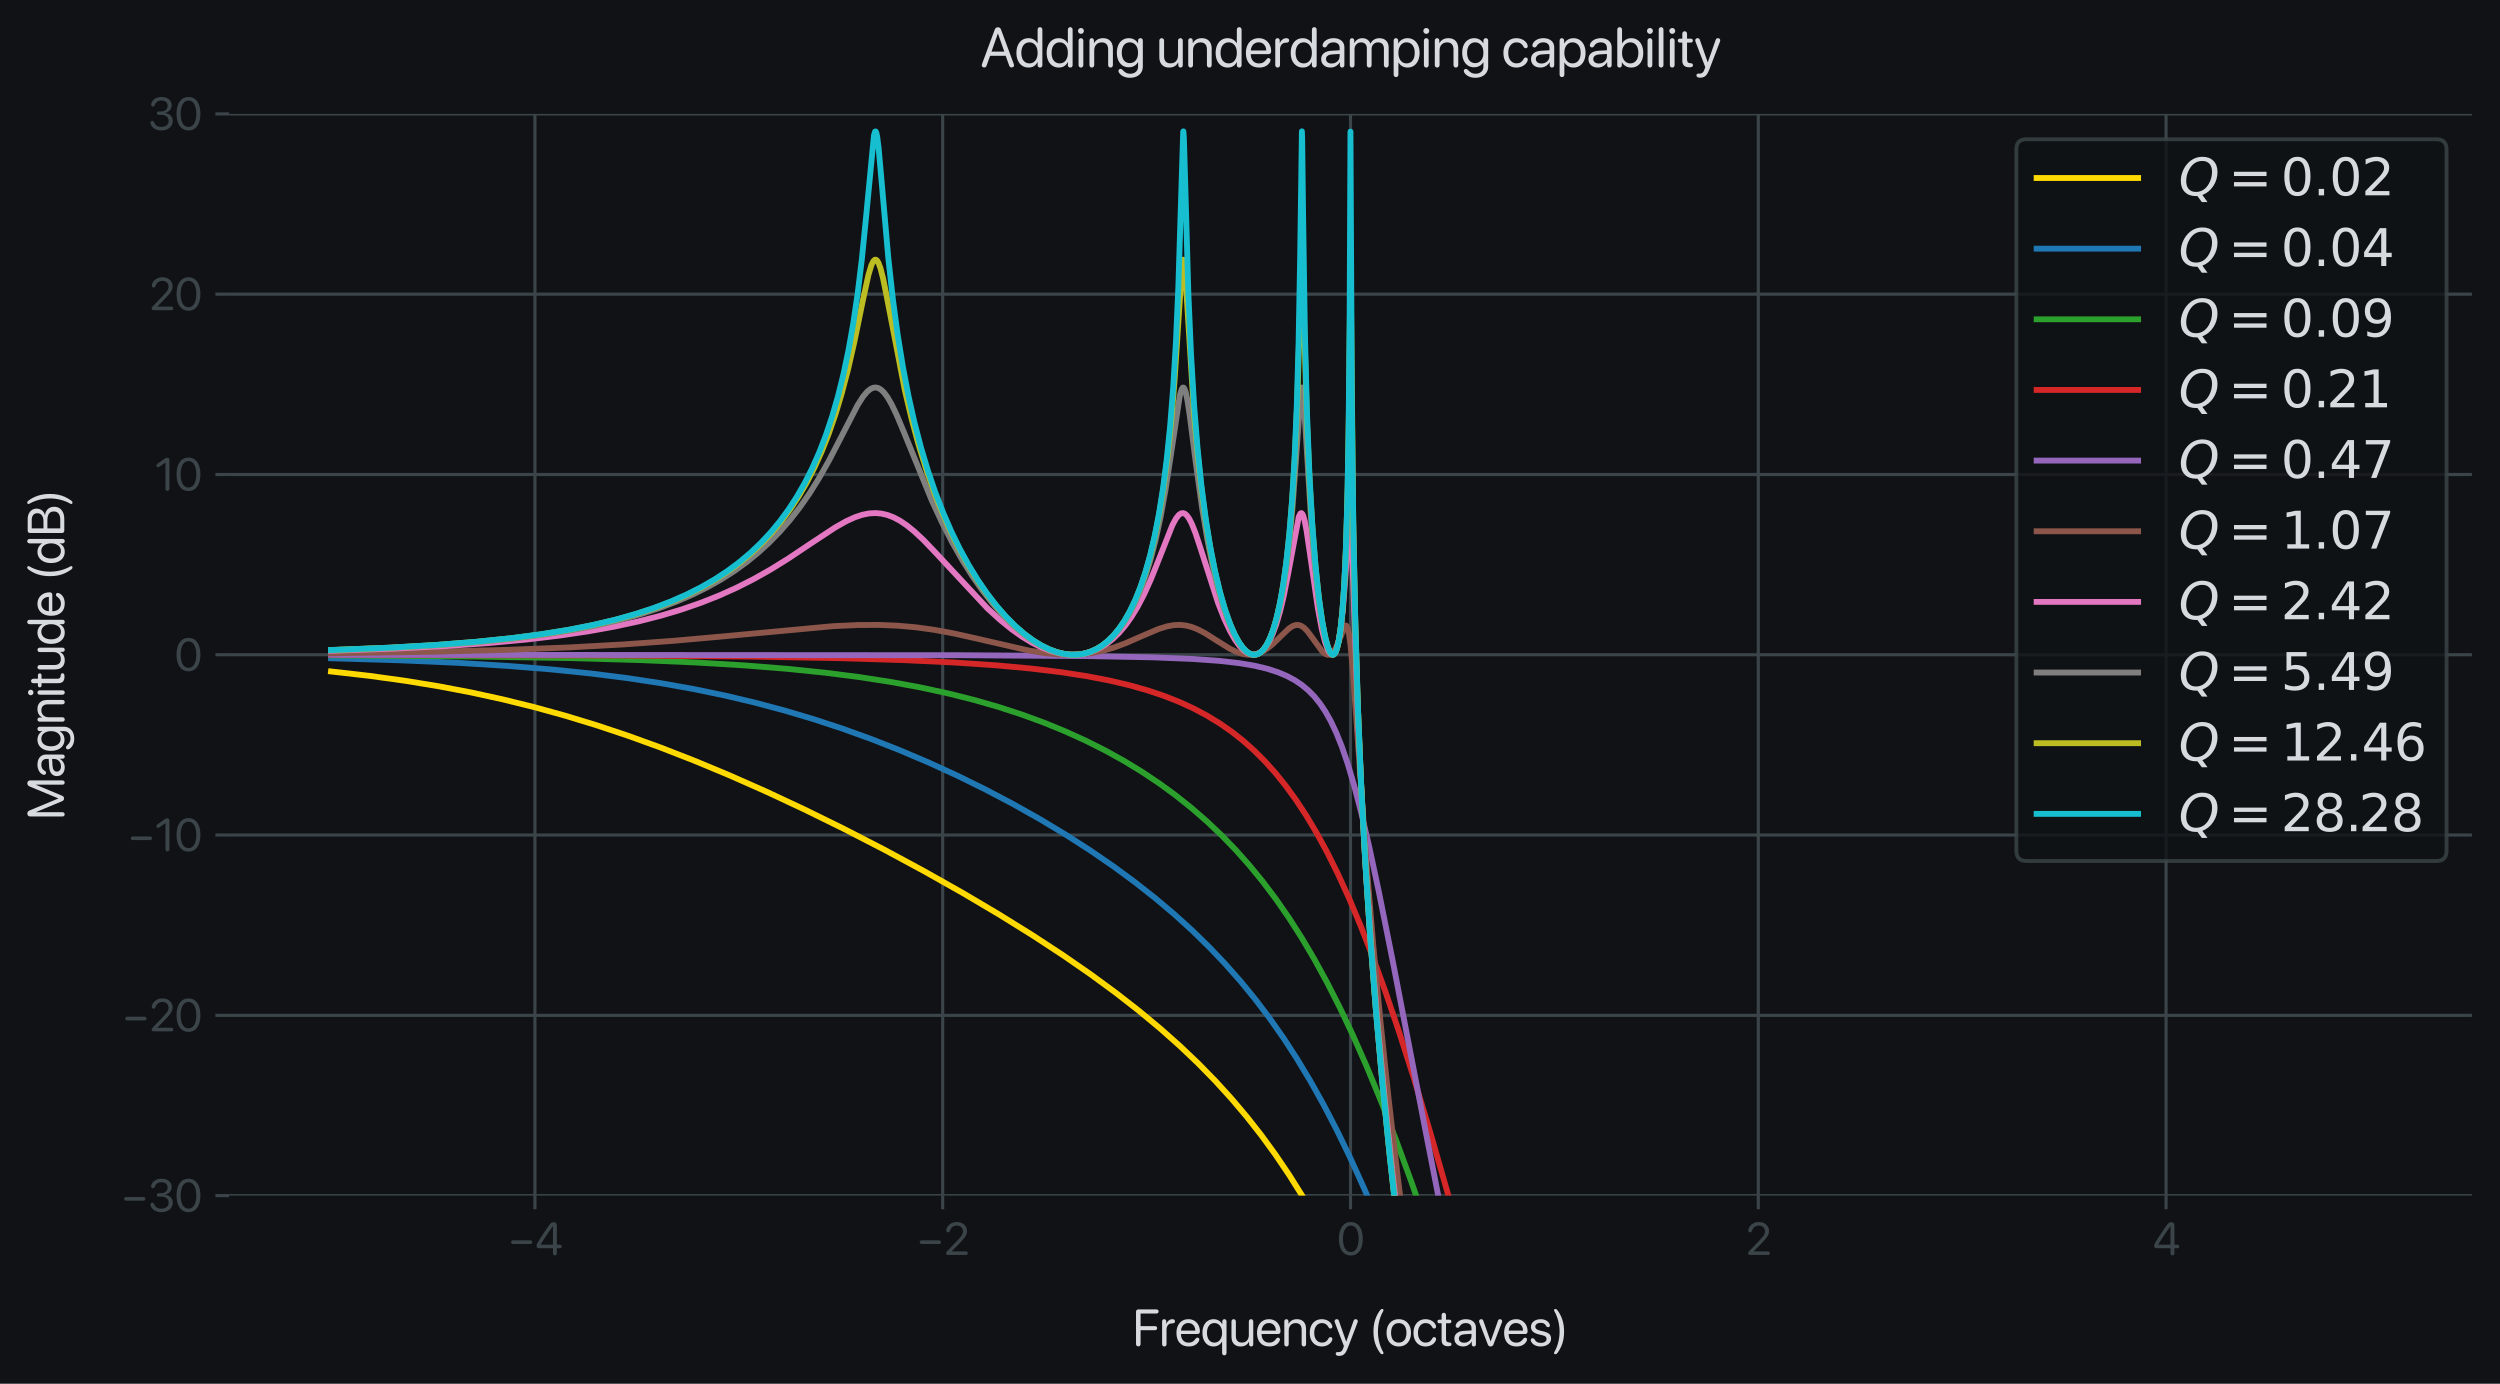 <?xml version="1.0" encoding="utf-8" standalone="no"?>
<!DOCTYPE svg PUBLIC "-//W3C//DTD SVG 1.1//EN"
  "http://www.w3.org/Graphics/SVG/1.1/DTD/svg11.dtd">
<svg xmlns:xlink="http://www.w3.org/1999/xlink" width="640.641pt" height="354.598pt" viewBox="0 0 640.641 354.598" xmlns="http://www.w3.org/2000/svg" version="1.1">
 <defs>
  <style type="text/css">*{stroke-linejoin: round; stroke-linecap: butt}</style>
 </defs>
 <g id="figure_1">
  <g id="patch_1">
   <path d="M 0 354.598 
L 640.641 354.598 
L 640.641 0 
L 0 0 
z
" style="fill: #101216FF"/>
  </g>
  <g id="axes_1">
   <g id="patch_2">
    <path d="M 58.701 306.388 
L 633.441 306.388 
L 633.441 29.188 
L 58.701 29.188 
z
" style="fill: #101216FF"/>
   </g>
   <g id="matplotlib.axis_1">
    <g id="xtick_1">
     <g id="line2d_1">
      <path d="M 137.075 306.388 
L 137.075 29.188 
" clip-path="url(#p0b26d990b7)" style="fill: none; stroke: #3b4549; stroke-width: 0.8; stroke-linecap: square"/>
     </g>
     <g id="line2d_2">
      <defs>
       <path id="m38157cfad5" d="M 0 0 
L 0 3.5 
" style="stroke: #3b4549; stroke-width: 0.8"/>
      </defs>
      <g>
       <use xlink:href="#m38157cfad5" x="137.075" y="306.388" style="fill: #3b4549; stroke: #3b4549; stroke-width: 0.8"/>
      </g>
     </g>
     <g id="text_1">
      <!-- −4 -->
      <g style="fill: #3b4549" transform="translate(130.123 321.593) scale(0.115 -0.115)">
       <defs>
        <path id=".SFNSRounded-Regular-2212" d="M 725 1528 
L 3144 1528 
Q 3259 1528 3336 1597 
Q 3413 1666 3413 1781 
Q 3413 1897 3336 1965 
Q 3259 2034 3144 2034 
L 725 2034 
Q 609 2034 532 1965 
Q 456 1897 456 1781 
Q 456 1666 532 1597 
Q 609 1528 725 1528 
z
" transform="scale(0.016)"/>
        <path id=".SFNSRounded-Regular-34" d="M 2781 -56 
Q 2900 -56 2976 25 
Q 3053 106 3053 234 
L 3053 938 
L 3466 938 
Q 3578 938 3653 1005 
Q 3728 1072 3728 1184 
Q 3728 1297 3653 1364 
Q 3578 1431 3466 1431 
L 3053 1431 
L 3053 4122 
Q 3053 4341 2936 4453 
Q 2819 4566 2594 4566 
Q 2409 4566 2273 4466 
Q 2138 4366 1947 4091 
Q 1631 3638 1329 3194 
Q 1028 2750 778 2361 
Q 528 1972 366 1681 
Q 288 1544 259 1455 
Q 231 1366 231 1256 
Q 231 1113 318 1025 
Q 406 938 556 938 
L 2509 938 
L 2509 234 
Q 2509 106 2586 25 
Q 2663 -56 2781 -56 
z
M 2509 1431 
L 794 1431 
L 794 1444 
Q 978 1766 1214 2134 
Q 1450 2503 1767 2964 
Q 2084 3425 2500 4022 
L 2509 4022 
L 2509 1431 
z
" transform="scale(0.016)"/>
       </defs>
       <use xlink:href="#.SFNSRounded-Regular-2212"/>
       <use xlink:href="#.SFNSRounded-Regular-34" x="60.449"/>
      </g>
     </g>
    </g>
    <g id="xtick_2">
     <g id="line2d_3">
      <path d="M 241.573 306.388 
L 241.573 29.188 
" clip-path="url(#p0b26d990b7)" style="fill: none; stroke: #3b4549; stroke-width: 0.8; stroke-linecap: square"/>
     </g>
     <g id="line2d_4">
      <g>
       <use xlink:href="#m38157cfad5" x="241.573" y="306.388" style="fill: #3b4549; stroke: #3b4549; stroke-width: 0.8"/>
      </g>
     </g>
     <g id="text_2">
      <!-- −2 -->
      <g style="fill: #3b4549" transform="translate(234.843 321.593) scale(0.115 -0.115)">
       <defs>
        <path id=".SFNSRounded-Regular-32" d="M 622 0 
L 3106 0 
Q 3225 0 3298 69 
Q 3372 138 3372 250 
Q 3372 363 3298 431 
Q 3225 500 3106 500 
L 1138 500 
L 1138 513 
L 2269 1675 
Q 2656 2072 2872 2350 
Q 3088 2628 3177 2856 
Q 3266 3084 3266 3331 
Q 3266 3697 3084 3980 
Q 2903 4263 2587 4423 
Q 2272 4584 1866 4584 
Q 1406 4584 1086 4415 
Q 766 4247 591 4000 
Q 416 3753 381 3522 
Q 372 3466 372 3409 
Q 372 3300 439 3229 
Q 506 3159 631 3159 
Q 747 3159 801 3214 
Q 856 3269 884 3356 
Q 963 3600 1098 3764 
Q 1234 3928 1428 4011 
Q 1622 4094 1866 4094 
Q 2109 4094 2298 3991 
Q 2488 3888 2595 3708 
Q 2703 3528 2703 3297 
Q 2703 3109 2642 2943 
Q 2581 2778 2418 2570 
Q 2256 2363 1953 2044 
L 509 538 
Q 409 431 379 375 
Q 350 319 350 231 
Q 350 125 423 62 
Q 497 0 622 0 
z
" transform="scale(0.016)"/>
       </defs>
       <use xlink:href="#.SFNSRounded-Regular-2212"/>
       <use xlink:href="#.SFNSRounded-Regular-32" x="60.449"/>
      </g>
     </g>
    </g>
    <g id="xtick_3">
     <g id="line2d_5">
      <path d="M 346.071 306.388 
L 346.071 29.188 
" clip-path="url(#p0b26d990b7)" style="fill: none; stroke: #3b4549; stroke-width: 0.8; stroke-linecap: square"/>
     </g>
     <g id="line2d_6">
      <g>
       <use xlink:href="#m38157cfad5" x="346.071" y="306.388" style="fill: #3b4549; stroke: #3b4549; stroke-width: 0.8"/>
      </g>
     </g>
     <g id="text_3">
      <!-- 0 -->
      <g style="fill: #3b4549" transform="translate(342.585 321.593) scale(0.115 -0.115)">
       <defs>
        <path id=".SFNSRounded-Regular-30" d="M 1944 -75 
Q 2469 -75 2839 211 
Q 3209 497 3404 1022 
Q 3600 1547 3600 2259 
Q 3600 2969 3404 3491 
Q 3209 4013 2839 4298 
Q 2469 4584 1944 4584 
Q 1422 4584 1048 4296 
Q 675 4009 478 3486 
Q 281 2963 281 2256 
Q 281 1544 478 1020 
Q 675 497 1047 211 
Q 1419 -75 1944 -75 
z
M 1944 416 
Q 1591 416 1345 642 
Q 1100 869 973 1283 
Q 847 1697 847 2259 
Q 847 2809 976 3221 
Q 1106 3634 1350 3862 
Q 1594 4091 1944 4091 
Q 2294 4091 2536 3862 
Q 2778 3634 2906 3223 
Q 3034 2813 3034 2256 
Q 3034 1694 2907 1281 
Q 2781 869 2539 642 
Q 2297 416 1944 416 
z
" transform="scale(0.016)"/>
       </defs>
       <use xlink:href="#.SFNSRounded-Regular-30"/>
      </g>
     </g>
    </g>
    <g id="xtick_4">
     <g id="line2d_7">
      <path d="M 450.57 306.388 
L 450.57 29.188 
" clip-path="url(#p0b26d990b7)" style="fill: none; stroke: #3b4549; stroke-width: 0.8; stroke-linecap: square"/>
     </g>
     <g id="line2d_8">
      <g>
       <use xlink:href="#m38157cfad5" x="450.57" y="306.388" style="fill: #3b4549; stroke: #3b4549; stroke-width: 0.8"/>
      </g>
     </g>
     <g id="text_4">
      <!-- 2 -->
      <g style="fill: #3b4549" transform="translate(447.315 321.593) scale(0.115 -0.115)">
       <use xlink:href="#.SFNSRounded-Regular-32"/>
      </g>
     </g>
    </g>
    <g id="xtick_5">
     <g id="line2d_9">
      <path d="M 555.068 306.388 
L 555.068 29.188 
" clip-path="url(#p0b26d990b7)" style="fill: none; stroke: #3b4549; stroke-width: 0.8; stroke-linecap: square"/>
     </g>
     <g id="line2d_10">
      <g>
       <use xlink:href="#m38157cfad5" x="555.068" y="306.388" style="fill: #3b4549; stroke: #3b4549; stroke-width: 0.8"/>
      </g>
     </g>
     <g id="text_5">
      <!-- 4 -->
      <g style="fill: #3b4549" transform="translate(551.592 321.593) scale(0.115 -0.115)">
       <use xlink:href="#.SFNSRounded-Regular-34"/>
      </g>
     </g>
    </g>
    <g id="text_6">
     <!-- Frequency (octaves) -->
     <g style="fill: #d7dadf" transform="translate(290.201 344.928) scale(0.13 -0.13)">
      <defs>
       <path id=".SFNSRounded-Regular-46" d="M 719 -44 
Q 847 -44 923 34 
Q 1000 113 1000 247 
L 1000 1953 
L 2778 1953 
Q 2897 1953 2970 2022 
Q 3044 2091 3044 2203 
Q 3044 2316 2970 2384 
Q 2897 2453 2778 2453 
L 1000 2453 
L 1000 4003 
L 2953 4003 
Q 3072 4003 3147 4073 
Q 3222 4144 3222 4256 
Q 3222 4369 3147 4439 
Q 3072 4509 2953 4509 
L 719 4509 
Q 591 4509 514 4431 
Q 438 4353 438 4219 
L 438 247 
Q 438 113 514 34 
Q 591 -44 719 -44 
z
" transform="scale(0.016)"/>
       <path id=".SFNSRounded-Regular-72" d="M 625 -56 
Q 744 -56 820 25 
Q 897 106 897 234 
L 897 2019 
Q 897 2331 1062 2559 
Q 1228 2788 1597 2788 
Q 1688 2788 1752 2805 
Q 1816 2822 1856 2856 
Q 1941 2922 1941 3047 
Q 1941 3103 1923 3150 
Q 1906 3197 1872 3228 
Q 1831 3266 1768 3286 
Q 1706 3306 1616 3306 
Q 1372 3306 1161 3139 
Q 950 2972 878 2719 
L 866 2719 
L 866 3031 
Q 866 3153 794 3229 
Q 722 3306 609 3306 
Q 497 3306 425 3229 
Q 353 3153 353 3031 
L 353 234 
Q 353 106 429 25 
Q 506 -56 625 -56 
z
" transform="scale(0.016)"/>
       <path id=".SFNSRounded-Regular-65" d="M 1716 -56 
Q 2163 -56 2491 123 
Q 2819 303 2975 634 
Q 3016 731 3016 794 
Q 3016 903 2950 967 
Q 2884 1031 2775 1031 
Q 2713 1031 2664 1006 
Q 2616 981 2572 922 
Q 2381 647 2182 531 
Q 1984 416 1694 416 
Q 1259 416 1006 702 
Q 753 988 753 1478 
Q 753 1478 753 1478 
Q 753 1478 753 1478 
L 2784 1478 
Q 2925 1478 3004 1562 
Q 3084 1647 3084 1794 
Q 3084 2241 2903 2581 
Q 2722 2922 2403 3114 
Q 2084 3306 1669 3306 
Q 1222 3306 889 3097 
Q 556 2888 375 2506 
Q 194 2125 194 1613 
Q 194 825 595 384 
Q 997 -56 1716 -56 
z
M 756 1903 
Q 775 2184 894 2393 
Q 1013 2603 1209 2718 
Q 1406 2834 1659 2834 
Q 1913 2834 2103 2718 
Q 2294 2603 2405 2393 
Q 2516 2184 2522 1903 
L 756 1903 
z
" transform="scale(0.016)"/>
       <path id=".SFNSRounded-Regular-71" d="M 1566 -56 
Q 1797 -56 1995 16 
Q 2194 88 2350 223 
Q 2506 359 2606 544 
L 2619 544 
L 2619 -856 
Q 2619 -984 2695 -1065 
Q 2772 -1147 2891 -1147 
Q 3009 -1147 3086 -1065 
Q 3163 -984 3163 -856 
L 3163 3031 
Q 3163 3150 3092 3228 
Q 3022 3306 2903 3306 
Q 2788 3306 2716 3229 
Q 2644 3153 2644 3031 
L 2644 2700 
L 2631 2700 
Q 2528 2888 2372 3023 
Q 2216 3159 2016 3232 
Q 1816 3306 1578 3306 
Q 1163 3306 850 3098 
Q 538 2891 366 2514 
Q 194 2138 194 1625 
Q 194 1116 366 737 
Q 538 359 847 151 
Q 1156 -56 1566 -56 
z
M 1675 422 
Q 1391 422 1183 569 
Q 975 716 862 986 
Q 750 1256 750 1625 
Q 750 1997 862 2267 
Q 975 2538 1183 2683 
Q 1391 2828 1675 2828 
Q 1953 2828 2165 2678 
Q 2378 2528 2498 2258 
Q 2619 1988 2619 1625 
Q 2619 1263 2498 992 
Q 2378 722 2165 572 
Q 1953 422 1675 422 
z
" transform="scale(0.016)"/>
       <path id=".SFNSRounded-Regular-75" d="M 1463 -56 
Q 1713 -56 1909 11 
Q 2106 78 2251 209 
Q 2397 341 2494 528 
L 2506 528 
L 2506 219 
Q 2506 103 2578 23 
Q 2650 -56 2766 -56 
Q 2884 -56 2953 23 
Q 3022 103 3022 219 
L 3022 3016 
Q 3022 3144 2945 3225 
Q 2869 3306 2750 3306 
Q 2631 3306 2554 3225 
Q 2478 3144 2478 3016 
L 2478 1341 
Q 2478 1066 2376 859 
Q 2275 653 2086 539 
Q 1897 425 1631 425 
Q 1253 425 1067 633 
Q 881 841 881 1238 
L 881 3016 
Q 881 3144 804 3225 
Q 728 3306 609 3306 
Q 491 3306 414 3225 
Q 338 3144 338 3016 
L 338 1141 
Q 338 772 470 503 
Q 603 234 856 89 
Q 1109 -56 1463 -56 
z
" transform="scale(0.016)"/>
       <path id=".SFNSRounded-Regular-6e" d="M 625 -56 
Q 744 -56 820 25 
Q 897 106 897 234 
L 897 1913 
Q 897 2188 1001 2392 
Q 1106 2597 1297 2711 
Q 1488 2825 1744 2825 
Q 2119 2825 2305 2615 
Q 2491 2406 2491 2013 
L 2491 234 
Q 2491 106 2567 25 
Q 2644 -56 2763 -56 
Q 2881 -56 2957 25 
Q 3034 106 3034 234 
L 3034 2109 
Q 3034 2478 2901 2747 
Q 2769 3016 2517 3161 
Q 2266 3306 1909 3306 
Q 1531 3306 1273 3150 
Q 1016 2994 878 2731 
L 866 2731 
L 866 3031 
Q 866 3153 794 3229 
Q 722 3306 609 3306 
Q 497 3306 425 3229 
Q 353 3153 353 3031 
L 353 234 
Q 353 106 429 25 
Q 506 -56 625 -56 
z
" transform="scale(0.016)"/>
       <path id=".SFNSRounded-Regular-63" d="M 1694 -56 
Q 1991 -56 2248 44 
Q 2506 144 2692 319 
Q 2878 494 2956 719 
Q 2969 756 2975 790 
Q 2981 825 2981 856 
Q 2981 963 2917 1028 
Q 2853 1094 2747 1094 
Q 2659 1094 2604 1053 
Q 2550 1013 2491 903 
Q 2366 669 2177 545 
Q 1988 422 1694 422 
Q 1275 422 1011 744 
Q 747 1066 747 1625 
Q 747 2172 1008 2500 
Q 1269 2828 1694 2828 
Q 1975 2828 2167 2708 
Q 2359 2588 2488 2347 
Q 2544 2241 2601 2198 
Q 2659 2156 2747 2156 
Q 2853 2156 2915 2222 
Q 2978 2288 2978 2394 
Q 2978 2450 2959 2509 
Q 2897 2734 2712 2915 
Q 2528 3097 2261 3201 
Q 1994 3306 1688 3306 
Q 1238 3306 902 3097 
Q 566 2888 380 2509 
Q 194 2131 194 1619 
Q 194 1106 381 729 
Q 569 353 906 148 
Q 1244 -56 1694 -56 
z
" transform="scale(0.016)"/>
       <path id=".SFNSRounded-Regular-79" d="M 672 -1216 
Q 941 -1216 1131 -1125 
Q 1322 -1034 1469 -817 
Q 1616 -600 1756 -228 
L 2956 2913 
Q 2984 2994 2984 3056 
Q 2984 3166 2911 3236 
Q 2838 3306 2719 3306 
Q 2531 3306 2463 3106 
L 1563 544 
L 1553 544 
L 656 3106 
Q 619 3216 556 3261 
Q 494 3306 397 3306 
Q 281 3306 203 3237 
Q 125 3169 125 3056 
Q 125 2994 153 2913 
L 1272 -3 
L 1197 -231 
Q 1100 -525 961 -637 
Q 822 -750 666 -750 
Q 603 -750 572 -748 
Q 541 -747 481 -747 
Q 378 -747 320 -801 
Q 263 -856 263 -947 
Q 263 -1075 369 -1145 
Q 475 -1216 672 -1216 
z
" transform="scale(0.016)"/>
       <path id=".SFNSRounded-Regular-20" transform="scale(0.016)"/>
       <path id=".SFNSRounded-Regular-28" d="M 1666 -1009 
Q 1744 -1009 1787 -967 
Q 1831 -925 1831 -869 
Q 1831 -828 1817 -789 
Q 1803 -750 1769 -694 
Q 1484 -197 1315 447 
Q 1147 1091 1147 1778 
Q 1147 2241 1223 2681 
Q 1300 3122 1439 3520 
Q 1578 3919 1769 4250 
Q 1803 4306 1817 4345 
Q 1831 4384 1831 4416 
Q 1831 4488 1782 4527 
Q 1734 4566 1663 4566 
Q 1594 4566 1539 4534 
Q 1484 4503 1403 4400 
Q 1031 3906 812 3257 
Q 594 2609 594 1778 
Q 594 1228 681 783 
Q 769 338 945 -53 
Q 1122 -444 1391 -831 
Q 1472 -934 1531 -971 
Q 1591 -1009 1666 -1009 
z
" transform="scale(0.016)"/>
       <path id=".SFNSRounded-Regular-6f" d="M 1700 -56 
Q 2150 -56 2487 148 
Q 2825 353 3014 731 
Q 3203 1109 3203 1625 
Q 3203 2144 3014 2520 
Q 2825 2897 2487 3101 
Q 2150 3306 1700 3306 
Q 1250 3306 911 3101 
Q 572 2897 383 2520 
Q 194 2144 194 1625 
Q 194 1109 383 731 
Q 572 353 911 148 
Q 1250 -56 1700 -56 
z
M 1700 422 
Q 1413 422 1198 562 
Q 984 703 865 973 
Q 747 1244 747 1625 
Q 747 2009 865 2278 
Q 984 2547 1198 2687 
Q 1413 2828 1700 2828 
Q 1988 2828 2202 2687 
Q 2416 2547 2533 2278 
Q 2650 2009 2650 1625 
Q 2650 1244 2533 973 
Q 2416 703 2202 562 
Q 1988 422 1700 422 
z
" transform="scale(0.016)"/>
       <path id=".SFNSRounded-Regular-74" d="M 528 750 
Q 528 363 725 169 
Q 922 -25 1316 -25 
L 1350 -25 
Q 1503 -25 1589 3 
Q 1675 31 1711 89 
Q 1747 147 1747 228 
Q 1747 325 1684 378 
Q 1622 431 1488 441 
L 1441 444 
Q 1238 459 1155 561 
Q 1072 663 1072 869 
L 1072 2803 
L 1491 2803 
Q 1609 2803 1671 2862 
Q 1734 2922 1734 3028 
Q 1734 3134 1671 3192 
Q 1609 3250 1491 3250 
L 1072 3250 
L 1072 3806 
Q 1072 3934 995 4015 
Q 919 4097 800 4097 
Q 681 4097 604 4015 
Q 528 3934 528 3806 
L 528 3250 
L 256 3250 
Q 141 3250 77 3192 
Q 13 3134 13 3028 
Q 13 2922 77 2862 
Q 141 2803 256 2803 
L 528 2803 
L 528 750 
z
" transform="scale(0.016)"/>
       <path id=".SFNSRounded-Regular-61" d="M 1300 -56 
Q 1519 -56 1722 20 
Q 1925 97 2087 236 
Q 2250 375 2347 559 
L 2359 559 
Q 2359 475 2359 389 
Q 2359 303 2359 219 
Q 2359 97 2431 20 
Q 2503 -56 2619 -56 
Q 2731 -56 2803 20 
Q 2875 97 2875 219 
L 2875 2247 
Q 2875 2572 2723 2809 
Q 2572 3047 2292 3176 
Q 2013 3306 1631 3306 
Q 1234 3306 907 3145 
Q 581 2984 444 2716 
Q 378 2600 378 2491 
Q 378 2381 445 2314 
Q 513 2247 619 2247 
Q 772 2247 844 2378 
Q 981 2619 1167 2723 
Q 1353 2828 1619 2828 
Q 1956 2828 2143 2659 
Q 2331 2491 2331 2194 
L 2331 1922 
L 1397 1869 
Q 834 1838 526 1588 
Q 219 1338 219 919 
Q 219 628 355 408 
Q 491 188 734 66 
Q 978 -56 1300 -56 
z
M 1422 406 
Q 1128 406 950 547 
Q 772 688 772 919 
Q 772 1150 951 1287 
Q 1131 1425 1459 1447 
L 2331 1500 
L 2331 1234 
Q 2331 1000 2211 812 
Q 2091 625 1884 515 
Q 1678 406 1422 406 
z
" transform="scale(0.016)"/>
       <path id=".SFNSRounded-Regular-76" d="M 1544 -56 
Q 1675 -56 1764 11 
Q 1853 78 1906 219 
L 2938 2916 
Q 2953 2950 2959 2986 
Q 2966 3022 2966 3056 
Q 2966 3169 2892 3237 
Q 2819 3306 2697 3306 
Q 2609 3306 2546 3256 
Q 2484 3206 2447 3100 
L 1553 578 
L 1541 578 
L 650 3100 
Q 578 3306 397 3306 
Q 275 3306 200 3237 
Q 125 3169 125 3056 
Q 125 3022 133 2986 
Q 141 2950 153 2916 
L 1188 219 
Q 1247 72 1328 8 
Q 1409 -56 1544 -56 
z
" transform="scale(0.016)"/>
       <path id=".SFNSRounded-Regular-73" d="M 1481 -56 
Q 1869 -56 2159 66 
Q 2450 188 2612 406 
Q 2775 625 2775 916 
Q 2775 1275 2565 1473 
Q 2356 1672 1847 1797 
L 1363 1916 
Q 1097 1981 964 2098 
Q 831 2216 831 2384 
Q 831 2594 1015 2726 
Q 1200 2859 1494 2859 
Q 1744 2859 1906 2765 
Q 2069 2672 2175 2469 
Q 2219 2384 2278 2353 
Q 2338 2322 2416 2322 
Q 2516 2322 2572 2380 
Q 2628 2438 2628 2534 
Q 2628 2569 2619 2616 
Q 2578 2813 2418 2969 
Q 2259 3125 2026 3215 
Q 1794 3306 1525 3306 
Q 975 3306 634 3043 
Q 294 2781 294 2356 
Q 294 2016 523 1791 
Q 753 1566 1225 1447 
L 1722 1322 
Q 1997 1253 2109 1150 
Q 2222 1047 2222 872 
Q 2222 722 2134 612 
Q 2047 503 1890 445 
Q 1734 388 1525 388 
Q 1213 388 1044 488 
Q 875 588 753 800 
Q 663 963 516 963 
Q 409 963 339 905 
Q 269 847 269 738 
Q 269 672 294 609 
Q 413 306 730 125 
Q 1047 -56 1481 -56 
z
" transform="scale(0.016)"/>
       <path id=".SFNSRounded-Regular-29" d="M 397 -1009 
Q 472 -1009 533 -971 
Q 594 -934 672 -831 
Q 941 -444 1117 -53 
Q 1294 338 1381 783 
Q 1469 1228 1469 1778 
Q 1469 2609 1250 3257 
Q 1031 3906 659 4400 
Q 581 4503 526 4534 
Q 472 4566 400 4566 
Q 331 4566 281 4527 
Q 231 4488 231 4416 
Q 231 4384 247 4345 
Q 263 4306 294 4250 
Q 484 3919 623 3520 
Q 763 3122 839 2681 
Q 916 2241 916 1778 
Q 916 1091 748 447 
Q 581 -197 294 -694 
Q 263 -750 247 -789 
Q 231 -828 231 -869 
Q 231 -925 275 -967 
Q 319 -1009 397 -1009 
z
" transform="scale(0.016)"/>
      </defs>
      <use xlink:href="#.SFNSRounded-Regular-46"/>
      <use xlink:href="#.SFNSRounded-Regular-72" x="52.783"/>
      <use xlink:href="#.SFNSRounded-Regular-65" x="83.594"/>
      <use xlink:href="#.SFNSRounded-Regular-71" x="134.814"/>
      <use xlink:href="#.SFNSRounded-Regular-75" x="189.746"/>
      <use xlink:href="#.SFNSRounded-Regular-65" x="242.432"/>
      <use xlink:href="#.SFNSRounded-Regular-6e" x="293.652"/>
      <use xlink:href="#.SFNSRounded-Regular-63" x="346.338"/>
      <use xlink:href="#.SFNSRounded-Regular-79" x="396.436"/>
      <use xlink:href="#.SFNSRounded-Regular-20" x="445.02"/>
      <use xlink:href="#.SFNSRounded-Regular-28" x="465.527"/>
      <use xlink:href="#.SFNSRounded-Regular-6f" x="497.754"/>
      <use xlink:href="#.SFNSRounded-Regular-63" x="550.83"/>
      <use xlink:href="#.SFNSRounded-Regular-74" x="600.928"/>
      <use xlink:href="#.SFNSRounded-Regular-61" x="631.055"/>
      <use xlink:href="#.SFNSRounded-Regular-76" x="681.25"/>
      <use xlink:href="#.SFNSRounded-Regular-65" x="729.541"/>
      <use xlink:href="#.SFNSRounded-Regular-73" x="780.762"/>
      <use xlink:href="#.SFNSRounded-Regular-29" x="827.295"/>
     </g>
    </g>
   </g>
   <g id="matplotlib.axis_2">
    <g id="ytick_1">
     <g id="line2d_11">
      <path d="M 58.701 306.388 
L 633.441 306.388 
" clip-path="url(#p0b26d990b7)" style="fill: none; stroke: #3b4549; stroke-width: 0.8; stroke-linecap: square"/>
     </g>
     <g id="line2d_12">
      <defs>
       <path id="m3accec39ff" d="M 0 0 
L -3.5 0 
" style="stroke: #3b4549; stroke-width: 0.8"/>
      </defs>
      <g>
       <use xlink:href="#m3accec39ff" x="58.701" y="306.388" style="fill: #3b4549; stroke: #3b4549; stroke-width: 0.8"/>
      </g>
     </g>
     <g id="text_7">
      <!-- −30 -->
      <g style="fill: #3b4549" transform="translate(30.969 310.49) scale(0.115 -0.115)">
       <defs>
        <path id=".SFNSRounded-Regular-33" d="M 1884 -75 
Q 2328 -75 2681 92 
Q 3034 259 3242 556 
Q 3450 853 3450 1241 
Q 3450 1722 3145 2014 
Q 2841 2306 2347 2347 
L 2347 2359 
Q 2631 2419 2845 2562 
Q 3059 2706 3181 2923 
Q 3303 3141 3303 3422 
Q 3303 3744 3134 4008 
Q 2966 4272 2648 4428 
Q 2331 4584 1878 4584 
Q 1566 4584 1306 4501 
Q 1047 4419 851 4259 
Q 656 4100 538 3875 
Q 488 3784 466 3696 
Q 444 3609 444 3513 
Q 444 3391 509 3323 
Q 575 3256 694 3256 
Q 800 3256 853 3306 
Q 906 3356 947 3478 
Q 1028 3684 1150 3821 
Q 1272 3959 1451 4028 
Q 1631 4097 1878 4097 
Q 2169 4097 2359 4003 
Q 2550 3909 2644 3740 
Q 2738 3572 2738 3347 
Q 2738 3122 2622 2945 
Q 2506 2769 2300 2667 
Q 2094 2566 1825 2566 
L 1491 2566 
Q 1378 2566 1308 2500 
Q 1238 2434 1238 2328 
Q 1238 2222 1308 2156 
Q 1378 2091 1491 2091 
L 1850 2091 
Q 2325 2091 2603 1866 
Q 2881 1641 2878 1222 
Q 2878 988 2753 805 
Q 2628 622 2404 517 
Q 2181 413 1884 413 
Q 1613 413 1413 486 
Q 1213 559 1078 696 
Q 944 834 869 1028 
Q 781 1250 609 1250 
Q 488 1250 419 1178 
Q 350 1106 350 988 
Q 350 806 453 628 
Q 591 397 797 240 
Q 1003 84 1276 4 
Q 1550 -75 1884 -75 
z
" transform="scale(0.016)"/>
       </defs>
       <use xlink:href="#.SFNSRounded-Regular-2212"/>
       <use xlink:href="#.SFNSRounded-Regular-33" x="60.449"/>
       <use xlink:href="#.SFNSRounded-Regular-30" x="119.629"/>
      </g>
     </g>
    </g>
    <g id="ytick_2">
     <g id="line2d_13">
      <path d="M 58.701 260.188 
L 633.441 260.188 
" clip-path="url(#p0b26d990b7)" style="fill: none; stroke: #3b4549; stroke-width: 0.8; stroke-linecap: square"/>
     </g>
     <g id="line2d_14">
      <g>
       <use xlink:href="#m3accec39ff" x="58.701" y="260.188" style="fill: #3b4549; stroke: #3b4549; stroke-width: 0.8"/>
      </g>
     </g>
     <g id="text_8">
      <!-- −20 -->
      <g style="fill: #3b4549" transform="translate(31.267 264.29) scale(0.115 -0.115)">
       <use xlink:href="#.SFNSRounded-Regular-2212"/>
       <use xlink:href="#.SFNSRounded-Regular-32" x="60.449"/>
       <use xlink:href="#.SFNSRounded-Regular-30" x="117.041"/>
      </g>
     </g>
    </g>
    <g id="ytick_3">
     <g id="line2d_15">
      <path d="M 58.701 213.988 
L 633.441 213.988 
" clip-path="url(#p0b26d990b7)" style="fill: none; stroke: #3b4549; stroke-width: 0.8; stroke-linecap: square"/>
     </g>
     <g id="line2d_16">
      <g>
       <use xlink:href="#m3accec39ff" x="58.701" y="213.988" style="fill: #3b4549; stroke: #3b4549; stroke-width: 0.8"/>
      </g>
     </g>
     <g id="text_9">
      <!-- −10 -->
      <g style="fill: #3b4549" transform="translate(32.676 218.09) scale(0.115 -0.115)">
       <defs>
        <path id=".SFNSRounded-Regular-31" d="M 1784 -56 
Q 1903 -56 1979 25 
Q 2056 106 2056 234 
L 2056 4250 
Q 2056 4397 1973 4481 
Q 1891 4566 1744 4566 
Q 1647 4566 1572 4534 
Q 1497 4503 1366 4409 
L 400 3719 
Q 313 3656 278 3600 
Q 244 3544 244 3469 
Q 244 3366 306 3302 
Q 369 3238 466 3238 
Q 563 3238 656 3303 
L 1500 3894 
L 1513 3894 
L 1513 234 
Q 1513 106 1589 25 
Q 1666 -56 1784 -56 
z
" transform="scale(0.016)"/>
       </defs>
       <use xlink:href="#.SFNSRounded-Regular-2212"/>
       <use xlink:href="#.SFNSRounded-Regular-31" x="60.449"/>
       <use xlink:href="#.SFNSRounded-Regular-30" x="104.785"/>
      </g>
     </g>
    </g>
    <g id="ytick_4">
     <g id="line2d_17">
      <path d="M 58.701 167.788 
L 633.441 167.788 
" clip-path="url(#p0b26d990b7)" style="fill: none; stroke: #3b4549; stroke-width: 0.8; stroke-linecap: square"/>
     </g>
     <g id="line2d_18">
      <g>
       <use xlink:href="#m3accec39ff" x="58.701" y="167.788" style="fill: #3b4549; stroke: #3b4549; stroke-width: 0.8"/>
      </g>
     </g>
     <g id="text_10">
      <!-- 0 -->
      <g style="fill: #3b4549" transform="translate(44.728 171.89) scale(0.115 -0.115)">
       <use xlink:href="#.SFNSRounded-Regular-30"/>
      </g>
     </g>
    </g>
    <g id="ytick_5">
     <g id="line2d_19">
      <path d="M 58.701 121.588 
L 633.441 121.588 
" clip-path="url(#p0b26d990b7)" style="fill: none; stroke: #3b4549; stroke-width: 0.8; stroke-linecap: square"/>
     </g>
     <g id="line2d_20">
      <g>
       <use xlink:href="#m3accec39ff" x="58.701" y="121.588" style="fill: #3b4549; stroke: #3b4549; stroke-width: 0.8"/>
      </g>
     </g>
     <g id="text_11">
      <!-- 10 -->
      <g style="fill: #3b4549" transform="translate(39.628 125.69) scale(0.115 -0.115)">
       <use xlink:href="#.SFNSRounded-Regular-31"/>
       <use xlink:href="#.SFNSRounded-Regular-30" x="44.336"/>
      </g>
     </g>
    </g>
    <g id="ytick_6">
     <g id="line2d_21">
      <path d="M 58.701 75.388 
L 633.441 75.388 
" clip-path="url(#p0b26d990b7)" style="fill: none; stroke: #3b4549; stroke-width: 0.8; stroke-linecap: square"/>
     </g>
     <g id="line2d_22">
      <g>
       <use xlink:href="#m3accec39ff" x="58.701" y="75.388" style="fill: #3b4549; stroke: #3b4549; stroke-width: 0.8"/>
      </g>
     </g>
     <g id="text_12">
      <!-- 20 -->
      <g style="fill: #3b4549" transform="translate(38.219 79.49) scale(0.115 -0.115)">
       <use xlink:href="#.SFNSRounded-Regular-32"/>
       <use xlink:href="#.SFNSRounded-Regular-30" x="56.592"/>
      </g>
     </g>
    </g>
    <g id="ytick_7">
     <g id="line2d_23">
      <path d="M 58.701 29.188 
L 633.441 29.188 
" clip-path="url(#p0b26d990b7)" style="fill: none; stroke: #3b4549; stroke-width: 0.8; stroke-linecap: square"/>
     </g>
     <g id="line2d_24">
      <g>
       <use xlink:href="#m3accec39ff" x="58.701" y="29.188" style="fill: #3b4549; stroke: #3b4549; stroke-width: 0.8"/>
      </g>
     </g>
     <g id="text_13">
      <!-- 30 -->
      <g style="fill: #3b4549" transform="translate(37.921 33.29) scale(0.115 -0.115)">
       <use xlink:href="#.SFNSRounded-Regular-33"/>
       <use xlink:href="#.SFNSRounded-Regular-30" x="59.18"/>
      </g>
     </g>
    </g>
    <g id="text_14">
     <!-- Magnitude (dB) -->
     <g style="fill: #d7dadf" transform="translate(16.475 210.14) rotate(-90) scale(0.13 -0.13)">
      <defs>
       <path id=".SFNSRounded-Regular-4d" d="M 700 -44 
Q 822 -44 892 29 
Q 963 103 963 228 
L 963 3475 
L 984 3475 
L 2322 269 
Q 2422 31 2659 31 
Q 2894 31 2997 275 
L 4334 3475 
L 4356 3475 
L 4356 228 
Q 4356 103 4426 29 
Q 4497 -44 4619 -44 
Q 4741 -44 4811 29 
Q 4881 103 4881 228 
L 4881 4203 
Q 4881 4363 4784 4458 
Q 4688 4553 4528 4553 
Q 4384 4553 4287 4481 
Q 4191 4409 4125 4253 
L 2672 747 
L 2647 747 
L 1191 4253 
Q 1125 4409 1033 4481 
Q 941 4553 797 4553 
Q 634 4553 536 4456 
Q 438 4359 438 4203 
L 438 228 
Q 438 103 508 29 
Q 578 -44 700 -44 
z
" transform="scale(0.016)"/>
       <path id=".SFNSRounded-Regular-67" d="M 1666 -1225 
Q 2128 -1228 2464 -1067 
Q 2800 -906 2983 -614 
Q 3166 -322 3166 66 
L 3166 3025 
Q 3166 3153 3089 3229 
Q 3013 3306 2894 3306 
Q 2778 3306 2700 3229 
Q 2622 3153 2622 3025 
L 2622 2716 
L 2613 2716 
Q 2506 2900 2351 3031 
Q 2197 3163 2003 3234 
Q 1809 3306 1578 3306 
Q 1159 3306 846 3101 
Q 534 2897 364 2522 
Q 194 2147 194 1638 
Q 194 1134 364 759 
Q 534 384 843 179 
Q 1153 -25 1566 -25 
Q 1794 -25 1994 47 
Q 2194 119 2351 251 
Q 2509 384 2609 559 
L 2622 559 
L 2622 47 
Q 2622 -316 2373 -542 
Q 2125 -769 1688 -763 
Q 1441 -756 1250 -657 
Q 1059 -559 850 -331 
Q 738 -206 622 -206 
Q 516 -206 447 -272 
Q 378 -338 378 -441 
Q 378 -494 393 -542 
Q 409 -591 441 -644 
Q 613 -913 936 -1066 
Q 1259 -1219 1666 -1225 
z
M 1675 453 
Q 1397 453 1187 597 
Q 978 741 864 1008 
Q 750 1275 750 1638 
Q 750 2003 864 2270 
Q 978 2538 1187 2683 
Q 1397 2828 1675 2828 
Q 1959 2828 2171 2679 
Q 2384 2531 2503 2264 
Q 2622 1997 2622 1638 
Q 2622 1281 2503 1014 
Q 2384 747 2171 600 
Q 1959 453 1675 453 
z
" transform="scale(0.016)"/>
       <path id=".SFNSRounded-Regular-69" d="M 653 3797 
Q 794 3797 894 3897 
Q 994 3997 994 4134 
Q 994 4275 894 4373 
Q 794 4472 653 4472 
Q 516 4472 416 4373 
Q 316 4275 316 4134 
Q 316 3997 416 3897 
Q 516 3797 653 3797 
z
M 653 -56 
Q 772 -56 848 25 
Q 925 106 925 234 
L 925 3016 
Q 925 3144 848 3225 
Q 772 3306 653 3306 
Q 534 3306 457 3225 
Q 381 3144 381 3016 
L 381 234 
Q 381 106 457 25 
Q 534 -56 653 -56 
z
" transform="scale(0.016)"/>
       <path id=".SFNSRounded-Regular-64" d="M 1584 -56 
Q 1841 -56 2037 22 
Q 2234 100 2378 244 
Q 2522 388 2609 581 
L 2619 581 
L 2619 209 
Q 2619 91 2700 17 
Q 2781 -56 2897 -56 
Q 3016 -56 3089 19 
Q 3163 94 3163 209 
L 3163 4275 
Q 3163 4403 3086 4484 
Q 3009 4566 2891 4566 
Q 2772 4566 2695 4484 
Q 2619 4403 2619 4275 
L 2619 2722 
L 2606 2722 
Q 2509 2900 2356 3031 
Q 2203 3163 2004 3234 
Q 1806 3306 1572 3306 
Q 1163 3306 852 3098 
Q 541 2891 367 2512 
Q 194 2134 194 1625 
Q 194 1116 369 737 
Q 544 359 858 151 
Q 1172 -56 1584 -56 
z
M 1688 422 
Q 1400 422 1189 569 
Q 978 716 864 986 
Q 750 1256 750 1625 
Q 750 1994 864 2262 
Q 978 2531 1189 2679 
Q 1400 2828 1688 2828 
Q 1969 2828 2178 2678 
Q 2388 2528 2505 2258 
Q 2622 1988 2622 1625 
Q 2622 1263 2505 991 
Q 2388 719 2178 570 
Q 1969 422 1688 422 
z
" transform="scale(0.016)"/>
       <path id=".SFNSRounded-Regular-42" d="M 719 0 
L 2141 0 
Q 2622 0 2962 151 
Q 3303 303 3486 586 
Q 3669 869 3669 1266 
Q 3669 1566 3545 1802 
Q 3422 2038 3195 2188 
Q 2969 2338 2663 2375 
L 2663 2400 
Q 2881 2441 3056 2584 
Q 3231 2728 3336 2939 
Q 3441 3150 3441 3384 
Q 3441 3722 3278 3975 
Q 3116 4228 2825 4368 
Q 2534 4509 2147 4509 
L 719 4509 
Q 591 4509 514 4431 
Q 438 4353 438 4219 
L 438 291 
Q 438 156 514 78 
Q 591 0 719 0 
z
M 1000 2566 
L 1000 4013 
L 2019 4013 
Q 2428 4013 2650 3833 
Q 2872 3653 2872 3319 
Q 2872 2953 2608 2759 
Q 2344 2566 1844 2566 
L 1000 2566 
z
M 1000 497 
L 1000 2081 
L 2003 2081 
Q 2544 2081 2817 1882 
Q 3091 1684 3091 1294 
Q 3091 903 2828 700 
Q 2566 497 2056 497 
L 1000 497 
z
" transform="scale(0.016)"/>
      </defs>
      <use xlink:href="#.SFNSRounded-Regular-4d"/>
      <use xlink:href="#.SFNSRounded-Regular-61" x="83.105"/>
      <use xlink:href="#.SFNSRounded-Regular-67" x="133.301"/>
      <use xlink:href="#.SFNSRounded-Regular-6e" x="188.232"/>
      <use xlink:href="#.SFNSRounded-Regular-69" x="240.918"/>
      <use xlink:href="#.SFNSRounded-Regular-74" x="261.328"/>
      <use xlink:href="#.SFNSRounded-Regular-75" x="291.455"/>
      <use xlink:href="#.SFNSRounded-Regular-64" x="344.141"/>
      <use xlink:href="#.SFNSRounded-Regular-65" x="399.512"/>
      <use xlink:href="#.SFNSRounded-Regular-20" x="450.732"/>
      <use xlink:href="#.SFNSRounded-Regular-28" x="471.24"/>
      <use xlink:href="#.SFNSRounded-Regular-64" x="503.467"/>
      <use xlink:href="#.SFNSRounded-Regular-42" x="558.838"/>
      <use xlink:href="#.SFNSRounded-Regular-29" x="619.287"/>
     </g>
    </g>
   </g>
   <g id="line2d_25">
    <path d="M 84.826 172.069 
L 94.628 173.185 
L 103.772 174.448 
L 112.445 175.868 
L 120.774 177.456 
L 128.883 179.228 
L 136.867 181.2 
L 144.809 183.391 
L 152.803 185.827 
L 160.923 188.536 
L 169.252 191.55 
L 177.863 194.904 
L 186.839 198.642 
L 196.223 202.792 
L 206.046 207.382 
L 216.235 212.39 
L 226.622 217.743 
L 236.926 223.303 
L 246.833 228.898 
L 256.112 234.393 
L 264.65 239.702 
L 272.435 244.803 
L 279.52 249.707 
L 285.979 254.445 
L 291.883 259.048 
L 297.317 263.565 
L 302.343 268.029 
L 307.025 272.483 
L 311.403 276.953 
L 315.542 281.496 
L 319.471 286.139 
L 323.233 290.929 
L 326.859 295.907 
L 330.391 301.135 
L 333.861 306.67 
L 337.299 312.579 
L 340.737 318.935 
L 344.206 325.822 
L 347.749 333.357 
L 351.396 341.643 
L 355.21 350.87 
L 357.081 355.598 
L 357.081 355.598 
" clip-path="url(#p0b26d990b7)" style="fill: none; stroke: #ffda00; stroke-width: 1.5; stroke-linecap: square"/>
   </g>
   <g id="line2d_26">
    <path d="M 84.826 168.686 
L 102.769 169.216 
L 117.503 169.868 
L 130.137 170.644 
L 141.308 171.549 
L 151.414 172.587 
L 160.735 173.766 
L 169.471 175.093 
L 177.758 176.575 
L 185.721 178.224 
L 193.444 180.049 
L 200.999 182.063 
L 208.46 184.281 
L 215.859 186.713 
L 223.237 189.373 
L 230.604 192.265 
L 237.961 195.393 
L 245.276 198.744 
L 252.518 202.306 
L 259.613 206.043 
L 266.489 209.915 
L 273.083 213.881 
L 279.353 217.91 
L 285.278 221.98 
L 290.848 226.074 
L 296.073 230.189 
L 300.974 234.331 
L 305.583 238.514 
L 309.93 242.761 
L 314.047 247.093 
L 317.966 251.538 
L 321.718 256.129 
L 325.344 260.919 
L 328.865 265.941 
L 332.314 271.247 
L 335.721 276.899 
L 339.117 282.968 
L 342.534 289.533 
L 346.014 296.708 
L 349.588 304.594 
L 353.298 313.329 
L 357.185 323.061 
L 361.323 334.032 
L 365.775 346.478 
L 368.907 355.598 
L 368.907 355.598 
" clip-path="url(#p0b26d990b7)" style="fill: none; stroke: #1f77b4; stroke-width: 1.5; stroke-linecap: square"/>
   </g>
   <g id="line2d_27">
    <path d="M 84.826 167.958 
L 121.234 168.233 
L 145.342 168.627 
L 163.577 169.139 
L 178.354 169.77 
L 190.862 170.522 
L 201.762 171.395 
L 211.48 172.392 
L 220.279 173.516 
L 228.368 174.77 
L 235.871 176.156 
L 242.904 177.679 
L 249.529 179.339 
L 255.809 181.14 
L 261.797 183.087 
L 267.513 185.178 
L 272.979 187.414 
L 278.214 189.794 
L 283.23 192.317 
L 288.048 194.988 
L 292.667 197.804 
L 297.087 200.757 
L 301.33 203.859 
L 305.395 207.106 
L 309.303 210.511 
L 313.065 214.083 
L 316.702 217.843 
L 320.223 221.806 
L 323.651 225.999 
L 326.995 230.443 
L 330.287 235.19 
L 333.547 240.285 
L 336.797 245.781 
L 340.057 251.737 
L 343.36 258.237 
L 346.735 265.378 
L 350.215 273.27 
L 353.841 282.053 
L 357.655 291.884 
L 361.71 302.96 
L 366.078 315.554 
L 370.822 329.926 
L 376.026 346.416 
L 378.836 355.598 
L 378.836 355.598 
" clip-path="url(#p0b26d990b7)" style="fill: none; stroke: #2ca02c; stroke-width: 1.5; stroke-linecap: square"/>
   </g>
   <g id="line2d_28">
    <path d="M 84.826 167.815 
L 158.791 167.978 
L 192.806 168.261 
L 215.169 168.659 
L 231.691 169.166 
L 244.67 169.779 
L 255.266 170.495 
L 264.148 171.312 
L 271.746 172.229 
L 278.35 173.246 
L 284.171 174.362 
L 289.364 175.58 
L 294.056 176.906 
L 298.33 178.342 
L 302.26 179.895 
L 305.907 181.573 
L 309.313 183.385 
L 312.532 185.348 
L 315.583 187.468 
L 318.509 189.772 
L 321.341 192.286 
L 324.09 195.025 
L 326.786 198.028 
L 329.44 201.32 
L 332.084 204.957 
L 334.728 208.977 
L 337.393 213.441 
L 340.089 218.397 
L 342.848 223.94 
L 345.69 230.158 
L 348.647 237.174 
L 351.741 245.096 
L 355.011 254.096 
L 358.512 264.395 
L 362.295 276.231 
L 366.444 289.96 
L 371.063 306.036 
L 376.288 325.051 
L 382.328 347.899 
L 384.32 355.598 
L 384.32 355.598 
" clip-path="url(#p0b26d990b7)" style="fill: none; stroke: #d62728; stroke-width: 1.5; stroke-linecap: square"/>
   </g>
   <g id="line2d_29">
    <path d="M 84.826 167.789 
L 246.697 167.906 
L 279.447 168.136 
L 295.53 168.454 
L 305.562 168.861 
L 312.448 169.351 
L 317.496 169.923 
L 321.435 170.586 
L 324.644 171.345 
L 327.35 172.209 
L 329.691 173.185 
L 331.739 174.277 
L 333.578 175.508 
L 335.25 176.895 
L 336.797 178.469 
L 338.26 180.279 
L 339.671 182.385 
L 341.061 184.869 
L 342.45 187.822 
L 343.872 191.379 
L 345.366 195.741 
L 346.965 201.118 
L 348.741 207.901 
L 350.81 216.723 
L 353.371 228.676 
L 356.934 246.47 
L 365.305 289.801 
L 373.571 331.94 
L 378.329 355.598 
L 378.329 355.598 
" clip-path="url(#p0b26d990b7)" style="fill: none; stroke: #9467bd; stroke-width: 1.5; stroke-linecap: square"/>
   </g>
   <g id="line2d_30">
    <path d="M 84.826 167.397 
L 110.617 167.021 
L 130.033 166.524 
L 145.948 165.899 
L 159.805 165.137 
L 172.648 164.209 
L 185.867 163.026 
L 213.591 160.45 
L 219.913 160.164 
L 225.253 160.141 
L 230.102 160.341 
L 234.732 160.753 
L 239.371 161.391 
L 244.314 162.3 
L 250.292 163.638 
L 263.626 166.702 
L 267.733 167.362 
L 271.223 167.701 
L 274.358 167.786 
L 277.274 167.645 
L 280.053 167.289 
L 282.781 166.715 
L 285.55 165.903 
L 288.539 164.789 
L 292.52 163.042 
L 296.847 161.197 
L 298.999 160.523 
L 300.765 160.197 
L 302.354 160.127 
L 303.869 160.283 
L 305.395 160.667 
L 307.014 161.31 
L 308.885 162.302 
L 311.581 164.014 
L 315.134 166.23 
L 316.952 167.097 
L 318.457 167.577 
L 319.795 167.776 
L 321.038 167.741 
L 322.24 167.484 
L 323.442 166.996 
L 324.685 166.246 
L 326.065 165.143 
L 327.862 163.393 
L 330.266 161.081 
L 331.269 160.426 
L 332.063 160.159 
L 332.763 160.153 
L 333.443 160.374 
L 334.164 160.855 
L 334.989 161.69 
L 336.076 163.136 
L 338.824 166.938 
L 339.598 167.572 
L 340.204 167.801 
L 340.726 167.766 
L 341.217 167.508 
L 341.74 166.968 
L 342.325 166.014 
L 343.025 164.406 
L 344.676 160.381 
L 344.927 160.291 
L 345.126 160.461 
L 345.366 161.015 
L 345.68 162.397 
L 346.077 165.29 
L 346.62 171.115 
L 347.519 183.607 
L 350.173 221.341 
L 351.876 241.864 
L 353.747 261.705 
L 355.847 281.599 
L 358.209 301.836 
L 360.863 322.648 
L 363.831 344.152 
L 365.498 355.598 
L 365.498 355.598 
" clip-path="url(#p0b26d990b7)" style="fill: none; stroke: #8c564b; stroke-width: 1.5; stroke-linecap: square"/>
   </g>
   <g id="line2d_31">
    <path d="M 84.826 166.769 
L 101.013 166.218 
L 114.18 165.554 
L 125.278 164.777 
L 134.85 163.889 
L 143.263 162.89 
L 150.766 161.779 
L 157.537 160.555 
L 163.713 159.216 
L 169.388 157.761 
L 174.654 156.184 
L 179.587 154.477 
L 184.258 152.627 
L 188.731 150.617 
L 193.088 148.414 
L 197.435 145.966 
L 202.023 143.122 
L 207.917 139.182 
L 213.999 135.175 
L 216.852 133.562 
L 219.088 132.544 
L 221 131.91 
L 222.714 131.57 
L 224.313 131.476 
L 225.86 131.608 
L 227.385 131.962 
L 228.942 132.553 
L 230.583 133.418 
L 232.359 134.612 
L 234.355 136.232 
L 236.707 138.44 
L 239.758 141.632 
L 253.009 155.865 
L 256.248 158.823 
L 259.195 161.218 
L 261.923 163.155 
L 264.472 164.699 
L 266.865 165.892 
L 269.112 166.769 
L 271.234 167.362 
L 273.24 167.695 
L 275.142 167.787 
L 276.96 167.654 
L 278.705 167.304 
L 280.398 166.737 
L 282.039 165.952 
L 283.648 164.936 
L 285.237 163.667 
L 286.815 162.119 
L 288.392 160.252 
L 289.97 158.034 
L 291.559 155.411 
L 293.189 152.279 
L 294.903 148.491 
L 296.899 143.505 
L 300.431 134.573 
L 301.382 132.827 
L 302.092 131.942 
L 302.667 131.554 
L 303.148 131.48 
L 303.608 131.632 
L 304.109 132.047 
L 304.695 132.845 
L 305.405 134.221 
L 306.325 136.532 
L 307.662 140.569 
L 312.135 154.491 
L 313.744 158.58 
L 315.176 161.638 
L 316.472 163.907 
L 317.653 165.545 
L 318.708 166.647 
L 319.659 167.334 
L 320.516 167.691 
L 321.31 167.787 
L 322.062 167.657 
L 322.815 167.297 
L 323.578 166.68 
L 324.382 165.731 
L 325.229 164.37 
L 326.117 162.497 
L 327.037 160.019 
L 327.998 156.766 
L 329.012 152.517 
L 330.119 146.867 
L 332.836 132.404 
L 333.234 131.597 
L 333.484 131.478 
L 333.693 131.627 
L 333.955 132.132 
L 334.32 133.395 
L 334.832 136.062 
L 335.689 141.906 
L 337.717 155.897 
L 338.72 161.202 
L 339.566 164.565 
L 340.256 166.481 
L 340.799 167.416 
L 341.217 167.754 
L 341.552 167.761 
L 341.865 167.534 
L 342.221 166.974 
L 342.628 165.882 
L 343.088 163.973 
L 343.59 160.884 
L 344.122 156.131 
L 344.687 148.956 
L 345.899 131.476 
L 345.951 131.55 
L 346.066 132.299 
L 346.265 135.431 
L 346.651 145.966 
L 347.989 184.101 
L 348.971 204.877 
L 350.11 224.29 
L 351.448 243.295 
L 353.005 262.247 
L 354.802 281.404 
L 356.861 300.958 
L 359.202 321.055 
L 361.846 341.815 
L 363.72 355.598 
L 363.72 355.598 
" clip-path="url(#p0b26d990b7)" style="fill: none; stroke: #e377c2; stroke-width: 1.5; stroke-linecap: square"/>
   </g>
   <g id="line2d_32">
    <path d="M 84.826 166.609 
L 99.843 166.024 
L 112.184 165.327 
L 122.634 164.52 
L 131.673 163.604 
L 139.615 162.58 
L 146.69 161.447 
L 153.044 160.209 
L 158.802 158.863 
L 164.048 157.411 
L 168.865 155.85 
L 173.306 154.179 
L 177.413 152.399 
L 181.238 150.501 
L 184.812 148.481 
L 188.166 146.331 
L 191.322 144.046 
L 194.311 141.609 
L 197.153 139.003 
L 199.86 136.22 
L 202.462 133.224 
L 204.97 129.997 
L 207.426 126.471 
L 209.871 122.565 
L 212.389 118.112 
L 215.305 112.477 
L 219.767 103.819 
L 221.157 101.644 
L 222.202 100.392 
L 223.059 99.69 
L 223.79 99.36 
L 224.459 99.295 
L 225.107 99.457 
L 225.786 99.865 
L 226.539 100.591 
L 227.406 101.756 
L 228.451 103.56 
L 229.768 106.308 
L 231.67 110.847 
L 238.797 128.293 
L 241.461 134.012 
L 244.053 139.055 
L 246.624 143.578 
L 249.194 147.659 
L 251.765 151.329 
L 254.325 154.602 
L 256.844 157.467 
L 259.31 159.942 
L 261.714 162.044 
L 264.023 163.775 
L 266.238 165.163 
L 268.36 166.234 
L 270.377 167.006 
L 272.289 167.504 
L 274.107 167.752 
L 275.842 167.767 
L 277.514 167.56 
L 279.123 167.137 
L 280.68 166.498 
L 282.206 165.631 
L 283.7 164.523 
L 285.174 163.15 
L 286.626 161.488 
L 288.058 159.507 
L 289.469 157.17 
L 290.859 154.432 
L 292.228 151.235 
L 293.565 147.536 
L 294.871 143.258 
L 296.146 138.304 
L 297.39 132.563 
L 298.634 125.736 
L 299.95 117.198 
L 302.343 101.31 
L 302.814 99.718 
L 303.117 99.309 
L 303.315 99.331 
L 303.535 99.626 
L 303.838 100.483 
L 304.266 102.473 
L 304.904 106.639 
L 306.513 119.213 
L 308.039 130.12 
L 309.387 138.191 
L 310.724 144.895 
L 312.072 150.542 
L 313.41 155.212 
L 314.716 158.988 
L 315.96 161.928 
L 317.13 164.146 
L 318.206 165.729 
L 319.178 166.781 
L 320.056 167.418 
L 320.85 167.728 
L 321.582 167.779 
L 322.282 167.605 
L 322.982 167.198 
L 323.714 166.505 
L 324.476 165.462 
L 325.281 163.966 
L 326.117 161.92 
L 326.974 159.215 
L 327.852 155.673 
L 328.719 151.221 
L 329.576 145.628 
L 330.412 138.655 
L 331.227 129.917 
L 332.063 118.408 
L 333.369 99.996 
L 333.589 99.29 
L 333.672 99.39 
L 333.819 100.058 
L 334.07 102.499 
L 334.529 109.65 
L 336.055 134.417 
L 336.964 145.136 
L 337.873 153.326 
L 338.751 159.325 
L 339.556 163.398 
L 340.256 165.892 
L 340.82 167.175 
L 341.259 167.694 
L 341.594 167.784 
L 341.886 167.625 
L 342.21 167.165 
L 342.586 166.208 
L 343.015 164.468 
L 343.485 161.565 
L 343.976 157.053 
L 344.467 150.347 
L 344.938 140.662 
L 345.376 126.663 
L 346.035 99.294 
L 346.129 100.614 
L 346.307 109.362 
L 347.143 154.689 
L 347.822 177.559 
L 348.647 197.922 
L 349.651 217.218 
L 350.852 236.069 
L 352.273 254.866 
L 353.935 273.874 
L 355.847 293.183 
L 358.031 312.964 
L 360.508 333.353 
L 363.288 354.384 
L 363.455 355.598 
L 363.455 355.598 
" clip-path="url(#p0b26d990b7)" style="fill: none; stroke: #7f7f7f; stroke-width: 1.5; stroke-linecap: square"/>
   </g>
   <g id="line2d_33">
    <path d="M 84.826 166.577 
L 99.634 165.985 
L 111.829 165.281 
L 122.164 164.468 
L 131.109 163.545 
L 138.968 162.516 
L 145.959 161.38 
L 152.239 160.138 
L 157.924 158.789 
L 163.097 157.337 
L 167.841 155.777 
L 172.199 154.113 
L 176.232 152.337 
L 179.973 150.448 
L 183.453 148.445 
L 186.703 146.319 
L 189.755 144.059 
L 192.618 141.662 
L 195.314 139.117 
L 197.864 136.403 
L 200.267 133.52 
L 202.546 130.44 
L 204.709 127.14 
L 206.767 123.591 
L 208.721 119.775 
L 210.582 115.649 
L 212.358 111.159 
L 214.051 106.27 
L 215.681 100.875 
L 217.28 94.802 
L 218.921 87.664 
L 221.084 77.12 
L 222.557 70.393 
L 223.299 67.941 
L 223.822 66.888 
L 224.198 66.555 
L 224.491 66.562 
L 224.783 66.805 
L 225.149 67.432 
L 225.63 68.755 
L 226.278 71.27 
L 227.249 76.057 
L 231.879 100.035 
L 233.645 107.48 
L 235.453 114.151 
L 237.334 120.256 
L 239.309 125.92 
L 241.378 131.185 
L 243.541 136.088 
L 245.788 140.634 
L 248.108 144.833 
L 250.49 148.689 
L 252.904 152.179 
L 255.329 155.299 
L 257.743 158.049 
L 260.125 160.431 
L 262.445 162.441 
L 264.692 164.098 
L 266.845 165.415 
L 268.903 166.418 
L 270.868 167.131 
L 272.738 167.577 
L 274.515 167.774 
L 276.218 167.741 
L 277.848 167.489 
L 279.426 167.02 
L 280.963 166.33 
L 282.457 165.414 
L 283.93 164.247 
L 285.383 162.807 
L 286.815 161.069 
L 288.225 158.998 
L 289.605 156.573 
L 290.963 153.726 
L 292.29 150.417 
L 293.576 146.603 
L 294.819 142.199 
L 296 137.186 
L 297.129 131.405 
L 298.184 124.82 
L 299.177 117.192 
L 300.097 108.374 
L 300.964 97.866 
L 301.852 84.242 
L 302.939 67.74 
L 303.19 66.546 
L 303.263 66.554 
L 303.284 66.587 
L 303.409 67.065 
L 303.629 68.962 
L 304.026 74.774 
L 305.959 105.73 
L 306.941 116.835 
L 307.997 126.286 
L 309.125 134.429 
L 310.327 141.508 
L 311.581 147.59 
L 312.856 152.705 
L 314.131 156.934 
L 315.374 160.322 
L 316.566 162.949 
L 317.673 164.879 
L 318.687 166.224 
L 319.607 167.093 
L 320.432 167.581 
L 321.185 167.777 
L 321.885 167.735 
L 322.575 167.469 
L 323.275 166.955 
L 324.006 166.132 
L 324.779 164.912 
L 325.584 163.209 
L 326.42 160.898 
L 327.277 157.847 
L 328.134 153.94 
L 328.98 149.002 
L 329.795 142.885 
L 330.569 135.341 
L 331.279 126.178 
L 331.927 114.883 
L 332.512 100.683 
L 333.098 80.648 
L 333.568 66.706 
L 333.62 66.53 
L 333.662 66.695 
L 333.777 68.477 
L 334.038 77.263 
L 334.926 108.225 
L 335.616 123.904 
L 336.379 136.324 
L 337.205 146.275 
L 338.061 154.05 
L 338.908 159.82 
L 339.692 163.737 
L 340.371 166.092 
L 340.914 167.271 
L 341.332 167.722 
L 341.646 167.778 
L 341.938 167.593 
L 342.262 167.094 
L 342.649 166.037 
L 343.088 164.117 
L 343.558 160.986 
L 344.049 156.093 
L 344.53 148.898 
L 344.969 138.854 
L 345.366 124.298 
L 345.69 103.876 
L 346.066 66.529 
L 346.15 72.142 
L 346.766 133.746 
L 347.289 159.106 
L 347.958 180.895 
L 348.794 200.932 
L 349.818 220.139 
L 351.04 238.906 
L 352.493 257.761 
L 354.175 276.701 
L 356.119 296.06 
L 358.335 315.887 
L 360.843 336.319 
L 363.406 355.598 
L 363.406 355.598 
" clip-path="url(#p0b26d990b7)" style="fill: none; stroke: #bcbd22; stroke-width: 1.5; stroke-linecap: square"/>
   </g>
   <g id="line2d_34">
    <path d="M 84.826 166.571 
L 99.592 165.978 
L 111.756 165.273 
L 122.07 164.458 
L 130.994 163.535 
L 138.842 162.504 
L 145.823 161.366 
L 152.082 160.124 
L 157.746 158.778 
L 162.909 157.325 
L 167.632 155.768 
L 171.979 154.103 
L 175.992 152.331 
L 179.723 150.443 
L 183.192 148.439 
L 186.432 146.312 
L 189.462 144.058 
L 192.304 141.667 
L 194.98 139.127 
L 197.498 136.429 
L 199.881 133.549 
L 202.128 130.484 
L 204.249 127.213 
L 206.255 123.709 
L 208.157 119.936 
L 209.955 115.87 
L 211.647 111.483 
L 213.236 106.744 
L 214.73 101.579 
L 216.131 95.929 
L 217.437 89.724 
L 218.659 82.819 
L 219.799 75.092 
L 220.875 66.241 
L 221.951 55.475 
L 223.958 34.675 
L 224.261 33.705 
L 224.407 33.691 
L 224.553 33.981 
L 224.783 35.02 
L 225.149 37.9 
L 225.807 45.247 
L 227.657 66.328 
L 228.827 76.85 
L 230.06 85.958 
L 231.388 94.121 
L 232.819 101.552 
L 234.355 108.366 
L 236.006 114.694 
L 237.773 120.595 
L 239.654 126.115 
L 241.65 131.29 
L 243.75 136.126 
L 245.944 140.627 
L 248.223 144.799 
L 250.563 148.628 
L 252.956 152.121 
L 255.36 155.24 
L 257.763 158 
L 260.125 160.38 
L 262.435 162.396 
L 264.671 164.059 
L 266.824 165.387 
L 268.882 166.399 
L 270.836 167.117 
L 272.697 167.567 
L 274.473 167.772 
L 276.166 167.746 
L 277.796 167.5 
L 279.374 167.037 
L 280.9 166.357 
L 282.394 165.448 
L 283.868 164.287 
L 285.31 162.864 
L 286.731 161.146 
L 288.131 159.1 
L 289.511 156.685 
L 290.859 153.87 
L 292.175 150.6 
L 293.45 146.83 
L 294.683 142.476 
L 295.864 137.469 
L 296.972 131.788 
L 298.017 125.238 
L 298.978 117.771 
L 299.856 109.178 
L 300.65 99.152 
L 301.351 87.436 
L 301.967 73.321 
L 302.542 54.774 
L 303.2 33.72 
L 303.232 33.66 
L 303.273 33.827 
L 303.388 35.644 
L 303.65 44.551 
L 304.517 74.949 
L 305.207 90.793 
L 305.99 103.777 
L 306.868 114.729 
L 307.85 124.266 
L 308.927 132.591 
L 310.087 139.862 
L 311.309 146.145 
L 312.574 151.506 
L 313.849 155.969 
L 315.103 159.574 
L 316.305 162.38 
L 317.433 164.475 
L 318.468 165.951 
L 319.408 166.925 
L 320.255 167.496 
L 321.017 167.754 
L 321.728 167.765 
L 322.418 167.551 
L 323.118 167.093 
L 323.839 166.346 
L 324.602 165.22 
L 325.396 163.637 
L 326.222 161.478 
L 327.068 158.621 
L 327.925 154.913 
L 328.771 150.223 
L 329.586 144.418 
L 330.36 137.268 
L 331.081 128.454 
L 331.729 117.698 
L 332.293 104.505 
L 332.774 87.825 
L 333.171 65.933 
L 333.62 33.659 
L 333.693 35.697 
L 333.923 54.808 
L 334.383 85.211 
L 334.906 105.407 
L 335.533 121.249 
L 336.254 134.013 
L 337.058 144.431 
L 337.905 152.629 
L 338.751 158.789 
L 339.545 163.055 
L 340.246 165.704 
L 340.82 167.101 
L 341.259 167.669 
L 341.594 167.787 
L 341.876 167.657 
L 342.189 167.241 
L 342.555 166.352 
L 342.983 164.659 
L 343.443 161.872 
L 343.924 157.52 
L 344.405 151.019 
L 344.854 141.779 
L 345.251 128.899 
L 345.585 110.513 
L 345.847 82.681 
L 346.066 33.734 
L 346.139 48.667 
L 346.432 104.843 
L 346.819 136.202 
L 347.341 160.887 
L 348.02 182.53 
L 348.867 202.442 
L 349.901 221.556 
L 351.145 240.4 
L 352.608 259.184 
L 354.311 278.183 
L 356.276 297.59 
L 358.512 317.459 
L 361.041 337.931 
L 363.396 355.598 
L 363.396 355.598 
" clip-path="url(#p0b26d990b7)" style="fill: none; stroke: #17becf; stroke-width: 1.5; stroke-linecap: square"/>
   </g>
   <g id="text_15">
    <!-- Adding underdamping capability -->
    <g style="fill: #d7dadf" transform="translate(251.197 17.188) scale(0.14 -0.14)">
     <defs>
      <path id=".SFNSRounded-Regular-41" d="M 453 -44 
Q 559 -44 623 7 
Q 688 59 728 172 
L 1125 1291 
L 2909 1291 
L 3309 172 
Q 3350 59 3414 7 
Q 3478 -44 3584 -44 
Q 3706 -44 3786 26 
Q 3866 97 3866 203 
Q 3866 266 3831 359 
L 2378 4284 
Q 2328 4422 2240 4487 
Q 2153 4553 2025 4553 
Q 1888 4553 1798 4486 
Q 1709 4419 1656 4281 
L 206 359 
Q 172 266 172 203 
Q 172 97 251 26 
Q 331 -44 453 -44 
z
M 1288 1769 
L 2009 3825 
L 2028 3825 
L 2750 1769 
L 1288 1769 
z
" transform="scale(0.016)"/>
      <path id=".SFNSRounded-Regular-6d" d="M 625 -56 
Q 750 -56 823 26 
Q 897 109 897 234 
L 897 2038 
Q 897 2375 1108 2600 
Q 1319 2825 1641 2825 
Q 1944 2825 2125 2648 
Q 2306 2472 2306 2178 
L 2306 234 
Q 2306 109 2379 26 
Q 2453 -56 2578 -56 
Q 2703 -56 2776 26 
Q 2850 109 2850 234 
L 2850 2066 
Q 2850 2397 3056 2611 
Q 3263 2825 3584 2825 
Q 3906 2825 4082 2639 
Q 4259 2453 4259 2119 
L 4259 234 
Q 4259 109 4332 26 
Q 4406 -56 4531 -56 
Q 4656 -56 4729 26 
Q 4803 109 4803 234 
L 4803 2244 
Q 4803 2566 4672 2805 
Q 4541 3044 4303 3175 
Q 4066 3306 3744 3306 
Q 3516 3306 3317 3232 
Q 3119 3159 2967 3020 
Q 2816 2881 2725 2688 
L 2713 2688 
Q 2644 2884 2512 3021 
Q 2381 3159 2201 3232 
Q 2022 3306 1800 3306 
Q 1472 3306 1233 3148 
Q 994 2991 878 2731 
L 866 2731 
L 866 3031 
Q 866 3153 794 3229 
Q 722 3306 609 3306 
Q 497 3306 425 3229 
Q 353 3153 353 3031 
L 353 234 
Q 353 109 426 26 
Q 500 -56 625 -56 
z
" transform="scale(0.016)"/>
      <path id=".SFNSRounded-Regular-70" d="M 625 -1147 
Q 744 -1147 820 -1065 
Q 897 -984 897 -856 
L 897 528 
L 909 528 
Q 1006 350 1159 219 
Q 1313 88 1513 16 
Q 1713 -56 1944 -56 
Q 2353 -56 2664 151 
Q 2975 359 3148 737 
Q 3322 1116 3322 1625 
Q 3322 2134 3147 2512 
Q 2972 2891 2659 3098 
Q 2347 3306 1931 3306 
Q 1697 3306 1495 3231 
Q 1294 3156 1137 3020 
Q 981 2884 881 2700 
L 869 2700 
L 869 3031 
Q 869 3153 797 3229 
Q 725 3306 613 3306 
Q 497 3306 425 3229 
Q 353 3153 353 3031 
L 353 -856 
Q 353 -984 429 -1065 
Q 506 -1147 625 -1147 
z
M 1825 422 
Q 1547 422 1337 572 
Q 1128 722 1011 992 
Q 894 1263 894 1625 
Q 894 1988 1011 2258 
Q 1128 2528 1337 2678 
Q 1547 2828 1825 2828 
Q 2116 2828 2327 2679 
Q 2538 2531 2652 2262 
Q 2766 1994 2766 1625 
Q 2766 1256 2652 986 
Q 2538 716 2327 569 
Q 2116 422 1825 422 
z
" transform="scale(0.016)"/>
      <path id=".SFNSRounded-Regular-62" d="M 634 -56 
Q 753 -56 826 19 
Q 900 94 900 209 
L 900 550 
L 913 550 
Q 1072 269 1344 106 
Q 1616 -56 1972 -56 
Q 2388 -56 2698 151 
Q 3009 359 3181 737 
Q 3353 1116 3353 1625 
Q 3353 2134 3181 2512 
Q 3009 2891 2700 3098 
Q 2391 3306 1981 3306 
Q 1638 3306 1366 3145 
Q 1094 2984 938 2706 
L 925 2706 
L 925 4275 
Q 925 4403 848 4484 
Q 772 4566 653 4566 
Q 534 4566 457 4484 
Q 381 4403 381 4275 
L 381 209 
Q 381 91 450 17 
Q 519 -56 634 -56 
z
M 1866 422 
Q 1591 422 1378 572 
Q 1166 722 1044 992 
Q 922 1263 922 1625 
Q 922 1988 1044 2258 
Q 1166 2528 1378 2678 
Q 1591 2828 1866 2828 
Q 2153 2828 2362 2681 
Q 2572 2534 2684 2264 
Q 2797 1994 2797 1625 
Q 2797 1253 2684 983 
Q 2572 713 2362 567 
Q 2153 422 1866 422 
z
" transform="scale(0.016)"/>
      <path id=".SFNSRounded-Regular-6c" d="M 653 -56 
Q 772 -56 848 25 
Q 925 106 925 234 
L 925 4275 
Q 925 4403 848 4484 
Q 772 4566 653 4566 
Q 534 4566 457 4484 
Q 381 4403 381 4275 
L 381 234 
Q 381 106 457 25 
Q 534 -56 653 -56 
z
" transform="scale(0.016)"/>
     </defs>
     <use xlink:href="#.SFNSRounded-Regular-41"/>
     <use xlink:href="#.SFNSRounded-Regular-64" x="63.086"/>
     <use xlink:href="#.SFNSRounded-Regular-64" x="118.457"/>
     <use xlink:href="#.SFNSRounded-Regular-69" x="173.828"/>
     <use xlink:href="#.SFNSRounded-Regular-6e" x="194.238"/>
     <use xlink:href="#.SFNSRounded-Regular-67" x="246.924"/>
     <use xlink:href="#.SFNSRounded-Regular-20" x="301.855"/>
     <use xlink:href="#.SFNSRounded-Regular-75" x="322.363"/>
     <use xlink:href="#.SFNSRounded-Regular-6e" x="375.049"/>
     <use xlink:href="#.SFNSRounded-Regular-64" x="427.734"/>
     <use xlink:href="#.SFNSRounded-Regular-65" x="483.105"/>
     <use xlink:href="#.SFNSRounded-Regular-72" x="534.326"/>
     <use xlink:href="#.SFNSRounded-Regular-64" x="565.137"/>
     <use xlink:href="#.SFNSRounded-Regular-61" x="620.508"/>
     <use xlink:href="#.SFNSRounded-Regular-6d" x="670.703"/>
     <use xlink:href="#.SFNSRounded-Regular-70" x="751.025"/>
     <use xlink:href="#.SFNSRounded-Regular-69" x="805.957"/>
     <use xlink:href="#.SFNSRounded-Regular-6e" x="826.367"/>
     <use xlink:href="#.SFNSRounded-Regular-67" x="879.053"/>
     <use xlink:href="#.SFNSRounded-Regular-20" x="933.984"/>
     <use xlink:href="#.SFNSRounded-Regular-63" x="954.492"/>
     <use xlink:href="#.SFNSRounded-Regular-61" x="1004.59"/>
     <use xlink:href="#.SFNSRounded-Regular-70" x="1054.785"/>
     <use xlink:href="#.SFNSRounded-Regular-61" x="1109.717"/>
     <use xlink:href="#.SFNSRounded-Regular-62" x="1159.912"/>
     <use xlink:href="#.SFNSRounded-Regular-69" x="1215.332"/>
     <use xlink:href="#.SFNSRounded-Regular-6c" x="1235.742"/>
     <use xlink:href="#.SFNSRounded-Regular-69" x="1256.152"/>
     <use xlink:href="#.SFNSRounded-Regular-74" x="1276.562"/>
     <use xlink:href="#.SFNSRounded-Regular-79" x="1306.689"/>
    </g>
   </g>
   <g id="legend_1">
    <g id="patch_3">
     <path d="M 519.301 220.633 
L 624.341 220.633 
Q 626.941 220.633 626.941 218.033 
L 626.941 38.288 
Q 626.941 35.688 624.341 35.688 
L 519.301 35.688 
Q 516.701 35.688 516.701 38.288 
L 516.701 218.033 
Q 516.701 220.633 519.301 220.633 
z
" style="fill: #101216FF; opacity: 0.8; stroke: #3b4549; stroke-linejoin: miter"/>
    </g>
    <g id="line2d_35">
     <path d="M 521.901 45.613 
L 534.901 45.613 
L 547.901 45.613 
" style="fill: none; stroke: #ffda00; stroke-width: 1.5; stroke-linecap: square"/>
    </g>
    <g id="text_16">
     <!-- $Q=0.02$ -->
     <g style="fill: #d7dadf" transform="translate(558.301 50.163) scale(0.13 -0.13)">
      <defs>
       <path id="DejaVuSans-Oblique-51" d="M 2309 -84 
Q 2275 -88 2237 -89 
Q 2200 -91 2125 -91 
Q 1250 -91 756 411 
Q 263 913 263 1797 
Q 263 2319 452 2844 
Q 641 3369 978 3788 
Q 1369 4269 1858 4509 
Q 2347 4750 2938 4750 
Q 3794 4750 4287 4245 
Q 4781 3741 4781 2869 
Q 4781 1928 4265 1147 
Q 3750 366 2919 44 
L 3553 -825 
L 2847 -825 
L 2309 -84 
z
M 2919 4238 
Q 2400 4238 2003 3986 
Q 1606 3734 1313 3219 
Q 1125 2891 1026 2522 
Q 928 2153 928 1778 
Q 928 1128 1239 775 
Q 1550 422 2119 422 
Q 2631 422 3032 676 
Q 3434 931 3719 1434 
Q 3909 1772 4009 2142 
Q 4109 2513 4109 2881 
Q 4109 3528 3796 3883 
Q 3484 4238 2919 4238 
z
" transform="scale(0.016)"/>
       <path id="DejaVuSans-3d" d="M 678 2906 
L 4684 2906 
L 4684 2381 
L 678 2381 
L 678 2906 
z
M 678 1631 
L 4684 1631 
L 4684 1100 
L 678 1100 
L 678 1631 
z
" transform="scale(0.016)"/>
       <path id="DejaVuSans-30" d="M 2034 4250 
Q 1547 4250 1301 3770 
Q 1056 3291 1056 2328 
Q 1056 1369 1301 889 
Q 1547 409 2034 409 
Q 2525 409 2770 889 
Q 3016 1369 3016 2328 
Q 3016 3291 2770 3770 
Q 2525 4250 2034 4250 
z
M 2034 4750 
Q 2819 4750 3233 4129 
Q 3647 3509 3647 2328 
Q 3647 1150 3233 529 
Q 2819 -91 2034 -91 
Q 1250 -91 836 529 
Q 422 1150 422 2328 
Q 422 3509 836 4129 
Q 1250 4750 2034 4750 
z
" transform="scale(0.016)"/>
       <path id="DejaVuSans-2e" d="M 684 794 
L 1344 794 
L 1344 0 
L 684 0 
L 684 794 
z
" transform="scale(0.016)"/>
       <path id="DejaVuSans-32" d="M 1228 531 
L 3431 531 
L 3431 0 
L 469 0 
L 469 531 
Q 828 903 1448 1529 
Q 2069 2156 2228 2338 
Q 2531 2678 2651 2914 
Q 2772 3150 2772 3378 
Q 2772 3750 2511 3984 
Q 2250 4219 1831 4219 
Q 1534 4219 1204 4116 
Q 875 4013 500 3803 
L 500 4441 
Q 881 4594 1212 4672 
Q 1544 4750 1819 4750 
Q 2544 4750 2975 4387 
Q 3406 4025 3406 3419 
Q 3406 3131 3298 2873 
Q 3191 2616 2906 2266 
Q 2828 2175 2409 1742 
Q 1991 1309 1228 531 
z
" transform="scale(0.016)"/>
      </defs>
      <use xlink:href="#DejaVuSans-Oblique-51" transform="translate(0 0.781)"/>
      <use xlink:href="#DejaVuSans-3d" transform="translate(98.193 0.781)"/>
      <use xlink:href="#DejaVuSans-30" transform="translate(201.465 0.781)"/>
      <use xlink:href="#DejaVuSans-2e" transform="translate(265.088 0.781)"/>
      <use xlink:href="#DejaVuSans-30" transform="translate(296.875 0.781)"/>
      <use xlink:href="#DejaVuSans-32" transform="translate(360.498 0.781)"/>
     </g>
    </g>
    <g id="line2d_36">
     <path d="M 521.901 63.717 
L 534.901 63.717 
L 547.901 63.717 
" style="fill: none; stroke: #1f77b4; stroke-width: 1.5; stroke-linecap: square"/>
    </g>
    <g id="text_17">
     <!-- $Q=0.04$ -->
     <g style="fill: #d7dadf" transform="translate(558.301 68.267) scale(0.13 -0.13)">
      <defs>
       <path id="DejaVuSans-34" d="M 2419 4116 
L 825 1625 
L 2419 1625 
L 2419 4116 
z
M 2253 4666 
L 3047 4666 
L 3047 1625 
L 3713 1625 
L 3713 1100 
L 3047 1100 
L 3047 0 
L 2419 0 
L 2419 1100 
L 313 1100 
L 313 1709 
L 2253 4666 
z
" transform="scale(0.016)"/>
      </defs>
      <use xlink:href="#DejaVuSans-Oblique-51" transform="translate(0 0.781)"/>
      <use xlink:href="#DejaVuSans-3d" transform="translate(98.193 0.781)"/>
      <use xlink:href="#DejaVuSans-30" transform="translate(201.465 0.781)"/>
      <use xlink:href="#DejaVuSans-2e" transform="translate(265.088 0.781)"/>
      <use xlink:href="#DejaVuSans-30" transform="translate(296.875 0.781)"/>
      <use xlink:href="#DejaVuSans-34" transform="translate(360.498 0.781)"/>
     </g>
    </g>
    <g id="line2d_37">
     <path d="M 521.901 81.822 
L 534.901 81.822 
L 547.901 81.822 
" style="fill: none; stroke: #2ca02c; stroke-width: 1.5; stroke-linecap: square"/>
    </g>
    <g id="text_18">
     <!-- $Q=0.09$ -->
     <g style="fill: #d7dadf" transform="translate(558.301 86.372) scale(0.13 -0.13)">
      <defs>
       <path id="DejaVuSans-39" d="M 703 97 
L 703 672 
Q 941 559 1184 500 
Q 1428 441 1663 441 
Q 2288 441 2617 861 
Q 2947 1281 2994 2138 
Q 2813 1869 2534 1725 
Q 2256 1581 1919 1581 
Q 1219 1581 811 2004 
Q 403 2428 403 3163 
Q 403 3881 828 4315 
Q 1253 4750 1959 4750 
Q 2769 4750 3195 4129 
Q 3622 3509 3622 2328 
Q 3622 1225 3098 567 
Q 2575 -91 1691 -91 
Q 1453 -91 1209 -44 
Q 966 3 703 97 
z
M 1959 2075 
Q 2384 2075 2632 2365 
Q 2881 2656 2881 3163 
Q 2881 3666 2632 3958 
Q 2384 4250 1959 4250 
Q 1534 4250 1286 3958 
Q 1038 3666 1038 3163 
Q 1038 2656 1286 2365 
Q 1534 2075 1959 2075 
z
" transform="scale(0.016)"/>
      </defs>
      <use xlink:href="#DejaVuSans-Oblique-51" transform="translate(0 0.781)"/>
      <use xlink:href="#DejaVuSans-3d" transform="translate(98.193 0.781)"/>
      <use xlink:href="#DejaVuSans-30" transform="translate(201.465 0.781)"/>
      <use xlink:href="#DejaVuSans-2e" transform="translate(265.088 0.781)"/>
      <use xlink:href="#DejaVuSans-30" transform="translate(296.875 0.781)"/>
      <use xlink:href="#DejaVuSans-39" transform="translate(360.498 0.781)"/>
     </g>
    </g>
    <g id="line2d_38">
     <path d="M 521.901 99.926 
L 534.901 99.926 
L 547.901 99.926 
" style="fill: none; stroke: #d62728; stroke-width: 1.5; stroke-linecap: square"/>
    </g>
    <g id="text_19">
     <!-- $Q=0.21$ -->
     <g style="fill: #d7dadf" transform="translate(558.301 104.476) scale(0.13 -0.13)">
      <defs>
       <path id="DejaVuSans-31" d="M 794 531 
L 1825 531 
L 1825 4091 
L 703 3866 
L 703 4441 
L 1819 4666 
L 2450 4666 
L 2450 531 
L 3481 531 
L 3481 0 
L 794 0 
L 794 531 
z
" transform="scale(0.016)"/>
      </defs>
      <use xlink:href="#DejaVuSans-Oblique-51" transform="translate(0 0.781)"/>
      <use xlink:href="#DejaVuSans-3d" transform="translate(98.193 0.781)"/>
      <use xlink:href="#DejaVuSans-30" transform="translate(201.465 0.781)"/>
      <use xlink:href="#DejaVuSans-2e" transform="translate(265.088 0.781)"/>
      <use xlink:href="#DejaVuSans-32" transform="translate(291.375 0.781)"/>
      <use xlink:href="#DejaVuSans-31" transform="translate(354.998 0.781)"/>
     </g>
    </g>
    <g id="line2d_39">
     <path d="M 521.901 118.031 
L 534.901 118.031 
L 547.901 118.031 
" style="fill: none; stroke: #9467bd; stroke-width: 1.5; stroke-linecap: square"/>
    </g>
    <g id="text_20">
     <!-- $Q=0.47$ -->
     <g style="fill: #d7dadf" transform="translate(558.301 122.581) scale(0.13 -0.13)">
      <defs>
       <path id="DejaVuSans-37" d="M 525 4666 
L 3525 4666 
L 3525 4397 
L 1831 0 
L 1172 0 
L 2766 4134 
L 525 4134 
L 525 4666 
z
" transform="scale(0.016)"/>
      </defs>
      <use xlink:href="#DejaVuSans-Oblique-51" transform="translate(0 0.781)"/>
      <use xlink:href="#DejaVuSans-3d" transform="translate(98.193 0.781)"/>
      <use xlink:href="#DejaVuSans-30" transform="translate(201.465 0.781)"/>
      <use xlink:href="#DejaVuSans-2e" transform="translate(265.088 0.781)"/>
      <use xlink:href="#DejaVuSans-34" transform="translate(296.875 0.781)"/>
      <use xlink:href="#DejaVuSans-37" transform="translate(360.498 0.781)"/>
     </g>
    </g>
    <g id="line2d_40">
     <path d="M 521.901 136.135 
L 534.901 136.135 
L 547.901 136.135 
" style="fill: none; stroke: #8c564b; stroke-width: 1.5; stroke-linecap: square"/>
    </g>
    <g id="text_21">
     <!-- $Q=1.07$ -->
     <g style="fill: #d7dadf" transform="translate(558.301 140.685) scale(0.13 -0.13)">
      <use xlink:href="#DejaVuSans-Oblique-51" transform="translate(0 0.781)"/>
      <use xlink:href="#DejaVuSans-3d" transform="translate(98.193 0.781)"/>
      <use xlink:href="#DejaVuSans-31" transform="translate(201.465 0.781)"/>
      <use xlink:href="#DejaVuSans-2e" transform="translate(265.088 0.781)"/>
      <use xlink:href="#DejaVuSans-30" transform="translate(296.875 0.781)"/>
      <use xlink:href="#DejaVuSans-37" transform="translate(360.498 0.781)"/>
     </g>
    </g>
    <g id="line2d_41">
     <path d="M 521.901 154.24 
L 534.901 154.24 
L 547.901 154.24 
" style="fill: none; stroke: #e377c2; stroke-width: 1.5; stroke-linecap: square"/>
    </g>
    <g id="text_22">
     <!-- $Q=2.42$ -->
     <g style="fill: #d7dadf" transform="translate(558.301 158.79) scale(0.13 -0.13)">
      <use xlink:href="#DejaVuSans-Oblique-51" transform="translate(0 0.781)"/>
      <use xlink:href="#DejaVuSans-3d" transform="translate(98.193 0.781)"/>
      <use xlink:href="#DejaVuSans-32" transform="translate(201.465 0.781)"/>
      <use xlink:href="#DejaVuSans-2e" transform="translate(265.088 0.781)"/>
      <use xlink:href="#DejaVuSans-34" transform="translate(296.875 0.781)"/>
      <use xlink:href="#DejaVuSans-32" transform="translate(360.498 0.781)"/>
     </g>
    </g>
    <g id="line2d_42">
     <path d="M 521.901 172.345 
L 534.901 172.345 
L 547.901 172.345 
" style="fill: none; stroke: #7f7f7f; stroke-width: 1.5; stroke-linecap: square"/>
    </g>
    <g id="text_23">
     <!-- $Q=5.49$ -->
     <g style="fill: #d7dadf" transform="translate(558.301 176.895) scale(0.13 -0.13)">
      <defs>
       <path id="DejaVuSans-35" d="M 691 4666 
L 3169 4666 
L 3169 4134 
L 1269 4134 
L 1269 2991 
Q 1406 3038 1543 3061 
Q 1681 3084 1819 3084 
Q 2600 3084 3056 2656 
Q 3513 2228 3513 1497 
Q 3513 744 3044 326 
Q 2575 -91 1722 -91 
Q 1428 -91 1123 -41 
Q 819 9 494 109 
L 494 744 
Q 775 591 1075 516 
Q 1375 441 1709 441 
Q 2250 441 2565 725 
Q 2881 1009 2881 1497 
Q 2881 1984 2565 2268 
Q 2250 2553 1709 2553 
Q 1456 2553 1204 2497 
Q 953 2441 691 2322 
L 691 4666 
z
" transform="scale(0.016)"/>
      </defs>
      <use xlink:href="#DejaVuSans-Oblique-51" transform="translate(0 0.781)"/>
      <use xlink:href="#DejaVuSans-3d" transform="translate(98.193 0.781)"/>
      <use xlink:href="#DejaVuSans-35" transform="translate(201.465 0.781)"/>
      <use xlink:href="#DejaVuSans-2e" transform="translate(265.088 0.781)"/>
      <use xlink:href="#DejaVuSans-34" transform="translate(296.875 0.781)"/>
      <use xlink:href="#DejaVuSans-39" transform="translate(360.498 0.781)"/>
     </g>
    </g>
    <g id="line2d_43">
     <path d="M 521.901 190.449 
L 534.901 190.449 
L 547.901 190.449 
" style="fill: none; stroke: #bcbd22; stroke-width: 1.5; stroke-linecap: square"/>
    </g>
    <g id="text_24">
     <!-- $Q=12.46$ -->
     <g style="fill: #d7dadf" transform="translate(558.301 194.999) scale(0.13 -0.13)">
      <defs>
       <path id="DejaVuSans-36" d="M 2113 2584 
Q 1688 2584 1439 2293 
Q 1191 2003 1191 1497 
Q 1191 994 1439 701 
Q 1688 409 2113 409 
Q 2538 409 2786 701 
Q 3034 994 3034 1497 
Q 3034 2003 2786 2293 
Q 2538 2584 2113 2584 
z
M 3366 4563 
L 3366 3988 
Q 3128 4100 2886 4159 
Q 2644 4219 2406 4219 
Q 1781 4219 1451 3797 
Q 1122 3375 1075 2522 
Q 1259 2794 1537 2939 
Q 1816 3084 2150 3084 
Q 2853 3084 3261 2657 
Q 3669 2231 3669 1497 
Q 3669 778 3244 343 
Q 2819 -91 2113 -91 
Q 1303 -91 875 529 
Q 447 1150 447 2328 
Q 447 3434 972 4092 
Q 1497 4750 2381 4750 
Q 2619 4750 2861 4703 
Q 3103 4656 3366 4563 
z
" transform="scale(0.016)"/>
      </defs>
      <use xlink:href="#DejaVuSans-Oblique-51" transform="translate(0 0.781)"/>
      <use xlink:href="#DejaVuSans-3d" transform="translate(98.193 0.781)"/>
      <use xlink:href="#DejaVuSans-31" transform="translate(201.465 0.781)"/>
      <use xlink:href="#DejaVuSans-32" transform="translate(265.088 0.781)"/>
      <use xlink:href="#DejaVuSans-2e" transform="translate(328.711 0.781)"/>
      <use xlink:href="#DejaVuSans-34" transform="translate(360.498 0.781)"/>
      <use xlink:href="#DejaVuSans-36" transform="translate(424.121 0.781)"/>
     </g>
    </g>
    <g id="line2d_44">
     <path d="M 521.901 208.554 
L 534.901 208.554 
L 547.901 208.554 
" style="fill: none; stroke: #17becf; stroke-width: 1.5; stroke-linecap: square"/>
    </g>
    <g id="text_25">
     <!-- $Q=28.28$ -->
     <g style="fill: #d7dadf" transform="translate(558.301 213.104) scale(0.13 -0.13)">
      <defs>
       <path id="DejaVuSans-38" d="M 2034 2216 
Q 1584 2216 1326 1975 
Q 1069 1734 1069 1313 
Q 1069 891 1326 650 
Q 1584 409 2034 409 
Q 2484 409 2743 651 
Q 3003 894 3003 1313 
Q 3003 1734 2745 1975 
Q 2488 2216 2034 2216 
z
M 1403 2484 
Q 997 2584 770 2862 
Q 544 3141 544 3541 
Q 544 4100 942 4425 
Q 1341 4750 2034 4750 
Q 2731 4750 3128 4425 
Q 3525 4100 3525 3541 
Q 3525 3141 3298 2862 
Q 3072 2584 2669 2484 
Q 3125 2378 3379 2068 
Q 3634 1759 3634 1313 
Q 3634 634 3220 271 
Q 2806 -91 2034 -91 
Q 1263 -91 848 271 
Q 434 634 434 1313 
Q 434 1759 690 2068 
Q 947 2378 1403 2484 
z
M 1172 3481 
Q 1172 3119 1398 2916 
Q 1625 2713 2034 2713 
Q 2441 2713 2670 2916 
Q 2900 3119 2900 3481 
Q 2900 3844 2670 4047 
Q 2441 4250 2034 4250 
Q 1625 4250 1398 4047 
Q 1172 3844 1172 3481 
z
" transform="scale(0.016)"/>
      </defs>
      <use xlink:href="#DejaVuSans-Oblique-51" transform="translate(0 0.781)"/>
      <use xlink:href="#DejaVuSans-3d" transform="translate(98.193 0.781)"/>
      <use xlink:href="#DejaVuSans-32" transform="translate(201.465 0.781)"/>
      <use xlink:href="#DejaVuSans-38" transform="translate(265.088 0.781)"/>
      <use xlink:href="#DejaVuSans-2e" transform="translate(328.711 0.781)"/>
      <use xlink:href="#DejaVuSans-32" transform="translate(354.998 0.781)"/>
      <use xlink:href="#DejaVuSans-38" transform="translate(418.621 0.781)"/>
     </g>
    </g>
   </g>
  </g>
 </g>
 <defs>
  <clipPath id="p0b26d990b7">
   <rect x="58.701" y="29.188" width="574.74" height="277.2"/>
  </clipPath>
 </defs>
</svg>
